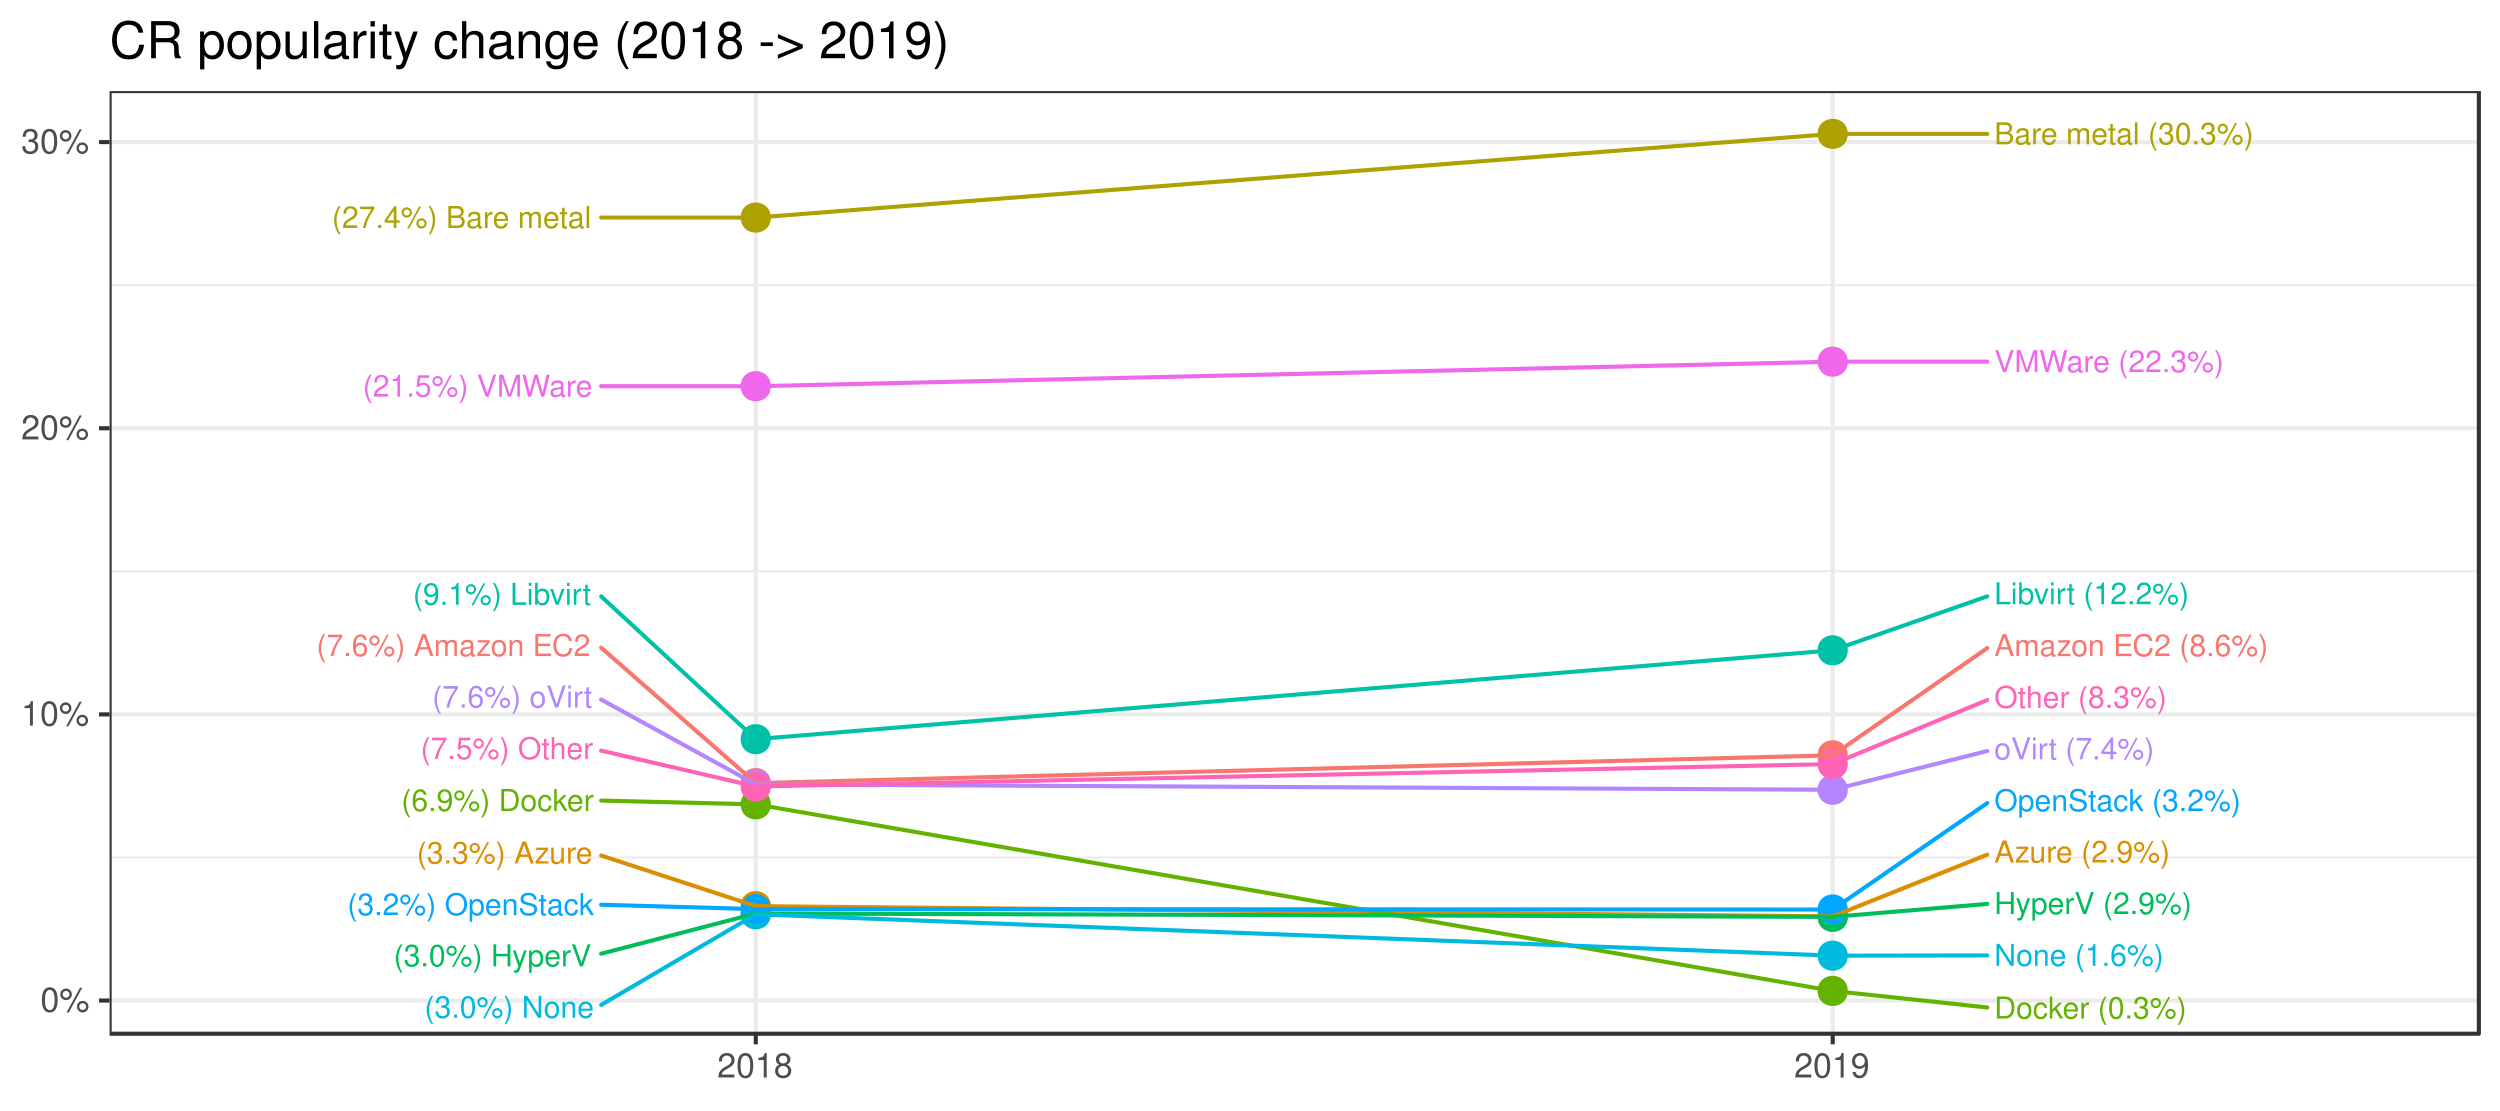 <?xml version="1.0" encoding="UTF-8"?>
<svg xmlns="http://www.w3.org/2000/svg" xmlns:xlink="http://www.w3.org/1999/xlink" width="648pt" height="288pt" viewBox="0 0 648 288" version="1.1">
<defs>
<g>
<symbol overflow="visible" id="glyph0-0">
<path style="stroke:none;" d=""/>
</symbol>
<symbol overflow="visible" id="glyph0-1">
<path style="stroke:none;" d="M 1.844 -5.703 C 1.062 -4.688 0.578 -3.25 0.578 -2.031 C 0.578 -0.797 1.062 0.641 1.844 1.656 L 2.281 1.656 C 1.594 0.547 1.203 -0.781 1.203 -2.031 C 1.203 -3.266 1.594 -4.594 2.281 -5.703 Z M 1.844 -5.703 "/>
</symbol>
<symbol overflow="visible" id="glyph0-2">
<path style="stroke:none;" d="M 4.078 -5.547 L 0.359 -5.547 L 0.359 -4.875 L 3.359 -4.875 C 2.031 -2.984 1.5 -1.828 1.078 0 L 1.812 0 C 2.125 -1.781 2.812 -3.297 4.078 -4.969 Z M 4.078 -5.547 "/>
</symbol>
<symbol overflow="visible" id="glyph0-3">
<path style="stroke:none;" d="M 1.5 -0.812 L 0.688 -0.812 L 0.688 0 L 1.5 0 Z M 1.5 -0.812 "/>
</symbol>
<symbol overflow="visible" id="glyph0-4">
<path style="stroke:none;" d="M 3.906 -4.188 C 3.766 -5.109 3.172 -5.656 2.328 -5.656 C 1.719 -5.656 1.172 -5.359 0.844 -4.859 C 0.484 -4.297 0.344 -3.609 0.344 -2.578 C 0.344 -1.625 0.469 -1.031 0.812 -0.531 C 1.109 -0.062 1.594 0.188 2.203 0.188 C 3.25 0.188 4.016 -0.609 4.016 -1.719 C 4.016 -2.75 3.312 -3.484 2.312 -3.484 C 1.766 -3.484 1.344 -3.281 1.047 -2.875 C 1.047 -4.281 1.484 -5.047 2.281 -5.047 C 2.766 -5.047 3.094 -4.734 3.203 -4.188 Z M 2.234 -2.875 C 2.891 -2.875 3.312 -2.406 3.312 -1.656 C 3.312 -0.953 2.844 -0.438 2.203 -0.438 C 1.562 -0.438 1.078 -0.969 1.078 -1.688 C 1.078 -2.391 1.547 -2.875 2.234 -2.875 Z M 2.234 -2.875 "/>
</symbol>
<symbol overflow="visible" id="glyph0-5">
<path style="stroke:none;" d="M 1.562 -5.359 C 0.828 -5.359 0.234 -4.766 0.234 -4.031 C 0.234 -3.281 0.828 -2.688 1.562 -2.688 C 2.297 -2.688 2.891 -3.281 2.891 -4.016 C 2.891 -4.766 2.312 -5.359 1.562 -5.359 Z M 1.562 -4.812 C 2 -4.812 2.359 -4.469 2.359 -4.016 C 2.359 -3.578 2 -3.234 1.562 -3.234 C 1.125 -3.234 0.766 -3.578 0.766 -4.031 C 0.766 -4.469 1.125 -4.812 1.562 -4.812 Z M 4.766 -5.547 L 1.672 0.156 L 2.188 0.156 L 5.281 -5.547 Z M 5.391 -2.516 C 4.656 -2.516 4.062 -1.922 4.062 -1.188 C 4.062 -0.453 4.656 0.156 5.391 0.156 C 6.125 0.156 6.719 -0.453 6.719 -1.172 C 6.719 -1.922 6.141 -2.516 5.391 -2.516 Z M 5.391 -1.969 C 5.828 -1.969 6.188 -1.625 6.188 -1.172 C 6.188 -0.75 5.828 -0.406 5.391 -0.406 C 4.953 -0.406 4.594 -0.75 4.594 -1.188 C 4.594 -1.625 4.953 -1.969 5.391 -1.969 Z M 5.391 -1.969 "/>
</symbol>
<symbol overflow="visible" id="glyph0-6">
<path style="stroke:none;" d="M 0.734 1.656 C 1.516 0.641 2 -0.797 2 -2.016 C 2 -3.25 1.516 -4.688 0.734 -5.703 L 0.297 -5.703 C 0.984 -4.594 1.375 -3.266 1.375 -2.016 C 1.375 -0.781 0.984 0.547 0.297 1.656 Z M 0.734 1.656 "/>
</symbol>
<symbol overflow="visible" id="glyph0-7">
<path style="stroke:none;" d=""/>
</symbol>
<symbol overflow="visible" id="glyph0-8">
<path style="stroke:none;" d="M 3.703 -1.719 L 4.297 0 L 5.109 0 L 3.109 -5.703 L 2.172 -5.703 L 0.141 0 L 0.906 0 L 1.516 -1.719 Z M 3.5 -2.328 L 1.688 -2.328 L 2.625 -4.922 Z M 3.5 -2.328 "/>
</symbol>
<symbol overflow="visible" id="glyph0-9">
<path style="stroke:none;" d="M 0.547 -4.109 L 0.547 0 L 1.203 0 L 1.203 -2.578 C 1.203 -3.172 1.641 -3.641 2.172 -3.641 C 2.656 -3.641 2.922 -3.344 2.922 -2.828 L 2.922 0 L 3.578 0 L 3.578 -2.578 C 3.578 -3.172 4.016 -3.641 4.547 -3.641 C 5.031 -3.641 5.312 -3.344 5.312 -2.828 L 5.312 0 L 5.969 0 L 5.969 -3.078 C 5.969 -3.812 5.547 -4.219 4.781 -4.219 C 4.234 -4.219 3.906 -4.062 3.516 -3.594 C 3.266 -4.031 2.938 -4.219 2.406 -4.219 C 1.859 -4.219 1.5 -4.016 1.156 -3.516 L 1.156 -4.109 Z M 0.547 -4.109 "/>
</symbol>
<symbol overflow="visible" id="glyph0-10">
<path style="stroke:none;" d="M 4.188 -0.391 C 4.125 -0.375 4.094 -0.375 4.047 -0.375 C 3.812 -0.375 3.688 -0.484 3.688 -0.688 L 3.688 -3.094 C 3.688 -3.828 3.156 -4.219 2.156 -4.219 C 1.547 -4.219 1.078 -4.047 0.797 -3.734 C 0.609 -3.531 0.531 -3.297 0.516 -2.891 L 1.172 -2.891 C 1.219 -3.391 1.516 -3.609 2.125 -3.609 C 2.719 -3.609 3.047 -3.391 3.047 -3 L 3.047 -2.828 C 3.031 -2.547 2.891 -2.453 2.359 -2.375 C 1.438 -2.266 1.297 -2.234 1.047 -2.125 C 0.578 -1.922 0.328 -1.562 0.328 -1.031 C 0.328 -0.297 0.844 0.188 1.672 0.188 C 2.188 0.188 2.609 0 3.062 -0.422 C 3.109 0 3.312 0.188 3.734 0.188 C 3.875 0.188 3.969 0.172 4.188 0.109 Z M 3.047 -1.297 C 3.047 -1.078 2.984 -0.938 2.781 -0.766 C 2.516 -0.516 2.203 -0.391 1.812 -0.391 C 1.312 -0.391 1.016 -0.641 1.016 -1.047 C 1.016 -1.484 1.297 -1.703 2 -1.797 C 2.688 -1.891 2.828 -1.922 3.047 -2.031 Z M 3.047 -1.297 "/>
</symbol>
<symbol overflow="visible" id="glyph0-11">
<path style="stroke:none;" d="M 3.469 -4.109 L 0.406 -4.109 L 0.406 -3.531 L 2.688 -3.531 L 0.25 -0.594 L 0.25 0 L 3.578 0 L 3.578 -0.578 L 1.031 -0.578 L 3.469 -3.516 Z M 3.469 -4.109 "/>
</symbol>
<symbol overflow="visible" id="glyph0-12">
<path style="stroke:none;" d="M 2.125 -4.219 C 0.969 -4.219 0.281 -3.391 0.281 -2.016 C 0.281 -0.641 0.969 0.188 2.141 0.188 C 3.297 0.188 4 -0.641 4 -1.984 C 4 -3.406 3.312 -4.219 2.125 -4.219 Z M 2.141 -3.609 C 2.875 -3.609 3.312 -3.016 3.312 -2 C 3.312 -1.031 2.859 -0.422 2.141 -0.422 C 1.406 -0.422 0.969 -1.031 0.969 -2.016 C 0.969 -3.016 1.406 -3.609 2.141 -3.609 Z M 2.141 -3.609 "/>
</symbol>
<symbol overflow="visible" id="glyph0-13">
<path style="stroke:none;" d="M 0.547 -4.109 L 0.547 0 L 1.203 0 L 1.203 -2.266 C 1.203 -3.094 1.641 -3.641 2.312 -3.641 C 2.828 -3.641 3.156 -3.328 3.156 -2.844 L 3.156 0 L 3.812 0 L 3.812 -3.094 C 3.812 -3.781 3.297 -4.219 2.516 -4.219 C 1.906 -4.219 1.516 -3.984 1.156 -3.406 L 1.156 -4.109 Z M 0.547 -4.109 "/>
</symbol>
<symbol overflow="visible" id="glyph0-14">
<path style="stroke:none;" d="M 1.438 -2.594 L 4.547 -2.594 L 4.547 -3.234 L 1.438 -3.234 L 1.438 -5.062 L 4.656 -5.062 L 4.656 -5.703 L 0.703 -5.703 L 0.703 0 L 4.797 0 L 4.797 -0.641 L 1.438 -0.641 Z M 1.438 -2.594 "/>
</symbol>
<symbol overflow="visible" id="glyph0-15">
<path style="stroke:none;" d="M 5.188 -3.938 C 4.953 -5.188 4.234 -5.797 2.984 -5.797 C 2.219 -5.797 1.594 -5.562 1.172 -5.094 C 0.656 -4.531 0.375 -3.703 0.375 -2.781 C 0.375 -1.844 0.672 -1.047 1.203 -0.484 C 1.641 -0.031 2.203 0.188 2.953 0.188 C 4.344 0.188 5.125 -0.578 5.297 -2.078 L 4.547 -2.078 C 4.484 -1.688 4.406 -1.422 4.297 -1.203 C 4.062 -0.734 3.562 -0.469 2.953 -0.469 C 1.828 -0.469 1.109 -1.375 1.109 -2.797 C 1.109 -4.266 1.781 -5.156 2.891 -5.156 C 3.359 -5.156 3.781 -5.031 4.031 -4.797 C 4.234 -4.609 4.359 -4.375 4.438 -3.938 Z M 5.188 -3.938 "/>
</symbol>
<symbol overflow="visible" id="glyph0-16">
<path style="stroke:none;" d="M 3.969 -0.688 L 1.047 -0.688 C 1.109 -1.156 1.359 -1.453 2.047 -1.859 L 2.828 -2.297 C 3.594 -2.734 4 -3.312 4 -4.016 C 4 -4.484 3.812 -4.922 3.484 -5.219 C 3.156 -5.516 2.75 -5.656 2.219 -5.656 C 1.516 -5.656 1 -5.406 0.688 -4.922 C 0.5 -4.625 0.406 -4.281 0.391 -3.703 L 1.078 -3.703 C 1.109 -4.094 1.156 -4.312 1.25 -4.5 C 1.422 -4.844 1.781 -5.062 2.203 -5.062 C 2.828 -5.062 3.297 -4.609 3.297 -4 C 3.297 -3.531 3.031 -3.141 2.547 -2.859 L 1.828 -2.438 C 0.672 -1.781 0.328 -1.25 0.266 -0.016 L 3.969 -0.016 Z M 3.969 -0.688 "/>
</symbol>
<symbol overflow="visible" id="glyph0-17">
<path style="stroke:none;" d="M 1.734 -2.609 L 2.109 -2.609 C 2.859 -2.609 3.25 -2.25 3.25 -1.578 C 3.25 -0.859 2.828 -0.438 2.109 -0.438 C 1.359 -0.438 0.984 -0.812 0.938 -1.641 L 0.25 -1.641 C 0.281 -1.188 0.359 -0.891 0.5 -0.641 C 0.781 -0.094 1.328 0.188 2.078 0.188 C 3.219 0.188 3.969 -0.516 3.969 -1.578 C 3.969 -2.297 3.688 -2.688 3.016 -2.922 C 3.531 -3.141 3.797 -3.531 3.797 -4.109 C 3.797 -5.078 3.156 -5.656 2.109 -5.656 C 0.984 -5.656 0.391 -5.031 0.375 -3.828 L 1.062 -3.828 C 1.062 -4.188 1.094 -4.375 1.188 -4.547 C 1.344 -4.875 1.688 -5.062 2.109 -5.062 C 2.719 -5.062 3.094 -4.688 3.094 -4.078 C 3.094 -3.672 2.953 -3.438 2.641 -3.297 C 2.453 -3.219 2.203 -3.188 1.734 -3.188 Z M 1.734 -2.609 "/>
</symbol>
<symbol overflow="visible" id="glyph0-18">
<path style="stroke:none;" d="M 3.766 0 L 3.766 -4.109 L 3.125 -4.109 L 3.125 -1.781 C 3.125 -0.938 2.688 -0.391 2 -0.391 C 1.484 -0.391 1.156 -0.703 1.156 -1.203 L 1.156 -4.109 L 0.516 -4.109 L 0.516 -0.938 C 0.516 -0.266 1.016 0.188 1.812 0.188 C 2.422 0.188 2.797 -0.031 3.188 -0.578 L 3.188 0 Z M 3.766 0 "/>
</symbol>
<symbol overflow="visible" id="glyph0-19">
<path style="stroke:none;" d="M 0.547 -4.109 L 0.547 0 L 1.203 0 L 1.203 -2.125 C 1.203 -3.109 1.609 -3.547 2.516 -3.531 L 2.516 -4.203 C 2.406 -4.219 2.344 -4.219 2.266 -4.219 C 1.844 -4.219 1.516 -3.969 1.141 -3.359 L 1.141 -4.109 Z M 0.547 -4.109 "/>
</symbol>
<symbol overflow="visible" id="glyph0-20">
<path style="stroke:none;" d="M 4.016 -1.828 C 4.016 -2.453 3.969 -2.828 3.844 -3.141 C 3.578 -3.812 2.953 -4.219 2.188 -4.219 C 1.047 -4.219 0.312 -3.344 0.312 -2 C 0.312 -0.641 1.016 0.188 2.172 0.188 C 3.109 0.188 3.766 -0.359 3.938 -1.25 L 3.266 -1.25 C 3.094 -0.703 2.719 -0.422 2.203 -0.422 C 1.781 -0.422 1.438 -0.609 1.219 -0.953 C 1.062 -1.188 1 -1.422 1 -1.828 Z M 1.016 -2.359 C 1.062 -3.125 1.531 -3.609 2.188 -3.609 C 2.844 -3.609 3.312 -3.094 3.312 -2.359 Z M 1.016 -2.359 "/>
</symbol>
<symbol overflow="visible" id="glyph0-21">
<path style="stroke:none;" d="M 2.562 -1.375 L 2.562 0 L 3.25 0 L 3.25 -1.375 L 4.078 -1.375 L 4.078 -1.984 L 3.25 -1.984 L 3.25 -5.656 L 2.734 -5.656 L 0.219 -2.094 L 0.219 -1.375 Z M 2.562 -1.984 L 0.828 -1.984 L 2.562 -4.484 Z M 2.562 -1.984 "/>
</symbol>
<symbol overflow="visible" id="glyph0-22">
<path style="stroke:none;" d="M 0.625 0 L 3.188 0 C 3.734 0 4.141 -0.156 4.438 -0.484 C 4.719 -0.781 4.875 -1.188 4.875 -1.625 C 4.875 -2.312 4.562 -2.734 3.828 -3.016 C 4.359 -3.25 4.625 -3.672 4.625 -4.266 C 4.625 -4.688 4.469 -5.047 4.172 -5.312 C 3.859 -5.578 3.484 -5.703 2.938 -5.703 L 0.625 -5.703 Z M 1.344 -3.25 L 1.344 -5.062 L 2.75 -5.062 C 3.156 -5.062 3.391 -5.016 3.578 -4.859 C 3.781 -4.703 3.906 -4.469 3.906 -4.156 C 3.906 -3.844 3.781 -3.609 3.578 -3.453 C 3.391 -3.297 3.156 -3.25 2.75 -3.25 Z M 1.344 -0.641 L 1.344 -2.609 L 3.125 -2.609 C 3.766 -2.609 4.156 -2.234 4.156 -1.625 C 4.156 -1.016 3.766 -0.641 3.125 -0.641 Z M 1.344 -0.641 "/>
</symbol>
<symbol overflow="visible" id="glyph0-23">
<path style="stroke:none;" d="M 1.984 -4.109 L 1.312 -4.109 L 1.312 -5.234 L 0.672 -5.234 L 0.672 -4.109 L 0.109 -4.109 L 0.109 -3.562 L 0.672 -3.562 L 0.672 -0.469 C 0.672 -0.047 0.953 0.188 1.453 0.188 C 1.625 0.188 1.766 0.172 1.984 0.125 L 1.984 -0.422 C 1.891 -0.406 1.812 -0.391 1.672 -0.391 C 1.391 -0.391 1.312 -0.469 1.312 -0.766 L 1.312 -3.562 L 1.984 -3.562 Z M 1.984 -4.109 "/>
</symbol>
<symbol overflow="visible" id="glyph0-24">
<path style="stroke:none;" d="M 1.188 -5.703 L 0.531 -5.703 L 0.531 0 L 1.188 0 Z M 1.188 -5.703 "/>
</symbol>
<symbol overflow="visible" id="glyph0-25">
<path style="stroke:none;" d="M 0.422 -1.297 C 0.547 -0.375 1.141 0.188 1.984 0.188 C 2.609 0.188 3.156 -0.125 3.484 -0.625 C 3.828 -1.188 3.984 -1.875 3.984 -2.891 C 3.984 -3.844 3.844 -4.453 3.516 -4.953 C 3.203 -5.422 2.719 -5.656 2.109 -5.656 C 1.062 -5.656 0.297 -4.875 0.297 -3.766 C 0.297 -2.734 1 -2 2 -2 C 2.531 -2 2.922 -2.188 3.266 -2.609 C 3.266 -1.203 2.828 -0.438 2.031 -0.438 C 1.547 -0.438 1.219 -0.75 1.109 -1.297 Z M 2.109 -5.062 C 2.75 -5.062 3.234 -4.516 3.234 -3.781 C 3.234 -3.094 2.766 -2.609 2.078 -2.609 C 1.422 -2.609 1 -3.078 1 -3.828 C 1 -4.547 1.469 -5.062 2.109 -5.062 Z M 2.109 -5.062 "/>
</symbol>
<symbol overflow="visible" id="glyph0-26">
<path style="stroke:none;" d="M 0.703 0 L 2.891 0 C 4.344 0 5.219 -1.078 5.219 -2.859 C 5.219 -4.625 4.344 -5.703 2.891 -5.703 L 0.703 -5.703 Z M 1.422 -0.641 L 1.422 -5.062 L 2.766 -5.062 C 3.906 -5.062 4.5 -4.312 4.5 -2.844 C 4.5 -1.406 3.906 -0.641 2.766 -0.641 Z M 1.422 -0.641 "/>
</symbol>
<symbol overflow="visible" id="glyph0-27">
<path style="stroke:none;" d="M 3.688 -2.719 C 3.656 -3.125 3.562 -3.375 3.406 -3.609 C 3.125 -4 2.641 -4.219 2.062 -4.219 C 0.953 -4.219 0.25 -3.344 0.25 -1.984 C 0.25 -0.656 0.953 0.188 2.062 0.188 C 3.031 0.188 3.656 -0.406 3.734 -1.406 L 3.078 -1.406 C 2.969 -0.75 2.625 -0.422 2.078 -0.422 C 1.359 -0.422 0.922 -1.016 0.922 -1.984 C 0.922 -3 1.344 -3.609 2.062 -3.609 C 2.609 -3.609 2.953 -3.297 3.031 -2.719 Z M 3.688 -2.719 "/>
</symbol>
<symbol overflow="visible" id="glyph0-28">
<path style="stroke:none;" d="M 1.109 -5.703 L 0.453 -5.703 L 0.453 0 L 1.109 0 L 1.109 -1.594 L 1.734 -2.219 L 3.125 0 L 3.938 0 L 2.25 -2.688 L 3.672 -4.109 L 2.844 -4.109 L 1.109 -2.359 Z M 1.109 -5.703 "/>
</symbol>
<symbol overflow="visible" id="glyph0-29">
<path style="stroke:none;" d="M 2.156 -5.656 C 1.641 -5.656 1.172 -5.422 0.875 -5.047 C 0.516 -4.547 0.344 -3.781 0.344 -2.734 C 0.344 -0.828 0.969 0.188 2.156 0.188 C 3.328 0.188 3.969 -0.828 3.969 -2.688 C 3.969 -3.781 3.797 -4.531 3.422 -5.047 C 3.141 -5.438 2.672 -5.656 2.156 -5.656 Z M 2.156 -5.047 C 2.891 -5.047 3.266 -4.297 3.266 -2.75 C 3.266 -1.141 2.906 -0.391 2.141 -0.391 C 1.406 -0.391 1.047 -1.172 1.047 -2.734 C 1.047 -4.297 1.406 -5.047 2.156 -5.047 Z M 2.156 -5.047 "/>
</symbol>
<symbol overflow="visible" id="glyph0-30">
<path style="stroke:none;" d="M 4.312 -2.594 L 4.312 0 L 5.047 0 L 5.047 -5.703 L 4.312 -5.703 L 4.312 -3.234 L 1.375 -3.234 L 1.375 -5.703 L 0.656 -5.703 L 0.656 0 L 1.375 0 L 1.375 -2.594 Z M 4.312 -2.594 "/>
</symbol>
<symbol overflow="visible" id="glyph0-31">
<path style="stroke:none;" d="M 3.031 -4.109 L 1.906 -0.906 L 0.859 -4.109 L 0.156 -4.109 L 1.547 0.016 L 1.297 0.672 C 1.188 0.953 1.047 1.062 0.766 1.062 C 0.656 1.062 0.562 1.047 0.422 1.016 L 0.422 1.609 C 0.562 1.672 0.688 1.703 0.859 1.703 C 1.078 1.703 1.297 1.641 1.469 1.516 C 1.672 1.359 1.797 1.188 1.922 0.859 L 3.734 -4.109 Z M 3.031 -4.109 "/>
</symbol>
<symbol overflow="visible" id="glyph0-32">
<path style="stroke:none;" d="M 0.422 1.703 L 1.078 1.703 L 1.078 -0.438 C 1.422 -0.016 1.812 0.188 2.344 0.188 C 3.406 0.188 4.094 -0.672 4.094 -1.984 C 4.094 -3.359 3.422 -4.219 2.328 -4.219 C 1.781 -4.219 1.328 -3.969 1.031 -3.484 L 1.031 -4.109 L 0.422 -4.109 Z M 2.219 -3.609 C 2.938 -3.609 3.406 -2.969 3.406 -2 C 3.406 -1.062 2.938 -0.438 2.219 -0.438 C 1.531 -0.438 1.078 -1.062 1.078 -2.016 C 1.078 -2.984 1.531 -3.609 2.219 -3.609 Z M 2.219 -3.609 "/>
</symbol>
<symbol overflow="visible" id="glyph0-33">
<path style="stroke:none;" d="M 3.062 0 L 5.047 -5.703 L 4.281 -5.703 L 2.688 -0.875 L 1.016 -5.703 L 0.234 -5.703 L 2.281 0 Z M 3.062 0 "/>
</symbol>
<symbol overflow="visible" id="glyph0-34">
<path style="stroke:none;" d="M 2.031 -4.031 L 2.031 0 L 2.719 0 L 2.719 -5.656 L 2.266 -5.656 C 2.016 -4.797 1.859 -4.672 0.797 -4.531 L 0.797 -4.031 Z M 2.031 -4.031 "/>
</symbol>
<symbol overflow="visible" id="glyph0-35">
<path style="stroke:none;" d="M 1.359 -5.703 L 0.625 -5.703 L 0.625 0 L 4.172 0 L 4.172 -0.641 L 1.359 -0.641 Z M 1.359 -5.703 "/>
</symbol>
<symbol overflow="visible" id="glyph0-36">
<path style="stroke:none;" d="M 1.172 -4.109 L 0.531 -4.109 L 0.531 0 L 1.172 0 Z M 1.172 -5.703 L 0.516 -5.703 L 0.516 -4.891 L 1.172 -4.891 Z M 1.172 -5.703 "/>
</symbol>
<symbol overflow="visible" id="glyph0-37">
<path style="stroke:none;" d="M 0.422 -5.703 L 0.422 0 L 1.016 0 L 1.016 -0.531 C 1.328 -0.047 1.734 0.188 2.312 0.188 C 3.391 0.188 4.094 -0.703 4.094 -2.062 C 4.094 -3.391 3.422 -4.219 2.344 -4.219 C 1.781 -4.219 1.375 -4.016 1.078 -3.547 L 1.078 -5.703 Z M 2.219 -3.609 C 2.938 -3.609 3.406 -2.969 3.406 -2 C 3.406 -1.062 2.922 -0.438 2.219 -0.438 C 1.516 -0.438 1.078 -1.062 1.078 -2.016 C 1.078 -2.984 1.516 -3.609 2.219 -3.609 Z M 2.219 -3.609 "/>
</symbol>
<symbol overflow="visible" id="glyph0-38">
<path style="stroke:none;" d="M 2.234 0 L 3.797 -4.109 L 3.062 -4.109 L 1.906 -0.781 L 0.812 -4.109 L 0.078 -4.109 L 1.516 0 Z M 2.234 0 "/>
</symbol>
<symbol overflow="visible" id="glyph0-39">
<path style="stroke:none;" d="M 5.062 -5.703 L 4.375 -5.703 L 4.375 -1.047 L 1.391 -5.703 L 0.594 -5.703 L 0.594 0 L 1.281 0 L 1.281 -4.625 L 4.234 0 L 5.062 0 Z M 5.062 -5.703 "/>
</symbol>
<symbol overflow="visible" id="glyph0-40">
<path style="stroke:none;" d="M 3.047 -5.797 C 1.406 -5.797 0.297 -4.594 0.297 -2.812 C 0.297 -1.016 1.406 0.188 3.047 0.188 C 3.75 0.188 4.359 -0.031 4.828 -0.422 C 5.438 -0.953 5.812 -1.828 5.812 -2.766 C 5.812 -4.609 4.719 -5.797 3.047 -5.797 Z M 3.047 -5.156 C 4.281 -5.156 5.078 -4.234 5.078 -2.781 C 5.078 -1.406 4.266 -0.469 3.047 -0.469 C 1.828 -0.469 1.031 -1.406 1.031 -2.812 C 1.031 -4.219 1.828 -5.156 3.047 -5.156 Z M 3.047 -5.156 "/>
</symbol>
<symbol overflow="visible" id="glyph0-41">
<path style="stroke:none;" d="M 4.672 -4.031 C 4.672 -4.422 4.641 -4.531 4.516 -4.797 C 4.203 -5.453 3.531 -5.797 2.578 -5.797 C 1.328 -5.797 0.547 -5.156 0.547 -4.125 C 0.547 -3.422 0.922 -2.984 1.672 -2.797 L 3.078 -2.422 C 3.812 -2.234 4.141 -1.938 4.141 -1.5 C 4.141 -1.188 3.969 -0.875 3.719 -0.703 C 3.5 -0.547 3.141 -0.469 2.672 -0.469 C 2.047 -0.469 1.641 -0.609 1.359 -0.938 C 1.156 -1.188 1.062 -1.469 1.062 -1.812 L 0.375 -1.812 C 0.391 -1.297 0.484 -0.953 0.719 -0.641 C 1.109 -0.094 1.766 0.188 2.625 0.188 C 3.312 0.188 3.859 0.031 4.234 -0.266 C 4.625 -0.562 4.859 -1.078 4.859 -1.562 C 4.859 -2.266 4.422 -2.781 3.641 -3 L 2.219 -3.375 C 1.531 -3.562 1.281 -3.781 1.281 -4.234 C 1.281 -4.812 1.781 -5.188 2.547 -5.188 C 3.453 -5.188 3.969 -4.781 3.984 -4.031 Z M 4.672 -4.031 "/>
</symbol>
<symbol overflow="visible" id="glyph0-42">
<path style="stroke:none;" d="M 3.719 -5.547 L 0.859 -5.547 L 0.453 -2.531 L 1.078 -2.531 C 1.406 -2.906 1.672 -3.047 2.109 -3.047 C 2.844 -3.047 3.312 -2.531 3.312 -1.719 C 3.312 -0.922 2.844 -0.438 2.094 -0.438 C 1.5 -0.438 1.125 -0.734 0.969 -1.359 L 0.281 -1.359 C 0.375 -0.906 0.453 -0.688 0.609 -0.484 C 0.922 -0.062 1.484 0.188 2.109 0.188 C 3.234 0.188 4.016 -0.641 4.016 -1.812 C 4.016 -2.906 3.281 -3.656 2.219 -3.656 C 1.828 -3.656 1.516 -3.547 1.203 -3.312 L 1.422 -4.875 L 3.719 -4.875 Z M 3.719 -5.547 "/>
</symbol>
<symbol overflow="visible" id="glyph0-43">
<path style="stroke:none;" d="M 3.656 0 L 5.266 -4.781 L 5.266 0 L 5.953 0 L 5.953 -5.703 L 4.953 -5.703 L 3.281 -0.734 L 1.594 -5.703 L 0.594 -5.703 L 0.594 0 L 1.281 0 L 1.281 -4.781 L 2.891 0 Z M 3.656 0 "/>
</symbol>
<symbol overflow="visible" id="glyph0-44">
<path style="stroke:none;" d="M 5.828 0 L 7.266 -5.703 L 6.453 -5.703 L 5.406 -1.078 L 4.109 -5.703 L 3.328 -5.703 L 2.062 -1.078 L 0.984 -5.703 L 0.172 -5.703 L 1.641 0 L 2.438 0 L 3.703 -4.688 L 5.031 0 Z M 5.828 0 "/>
</symbol>
<symbol overflow="visible" id="glyph0-45">
<path style="stroke:none;" d="M 0.547 -5.703 L 0.547 0 L 1.203 0 L 1.203 -2.266 C 1.203 -3.094 1.641 -3.641 2.312 -3.641 C 2.531 -3.641 2.734 -3.578 2.891 -3.469 C 3.078 -3.328 3.156 -3.125 3.156 -2.844 L 3.156 0 L 3.797 0 L 3.797 -3.094 C 3.797 -3.781 3.312 -4.219 2.516 -4.219 C 1.938 -4.219 1.578 -4.047 1.203 -3.531 L 1.203 -5.703 Z M 0.547 -5.703 "/>
</symbol>
<symbol overflow="visible" id="glyph0-46">
<path style="stroke:none;" d="M 3.062 -2.984 C 3.641 -3.328 3.812 -3.609 3.812 -4.156 C 3.812 -5.047 3.141 -5.656 2.156 -5.656 C 1.172 -5.656 0.484 -5.047 0.484 -4.156 C 0.484 -3.609 0.672 -3.344 1.234 -2.984 C 0.609 -2.656 0.297 -2.203 0.297 -1.578 C 0.297 -0.547 1.047 0.188 2.156 0.188 C 3.25 0.188 4.016 -0.547 4.016 -1.578 C 4.016 -2.203 3.703 -2.656 3.062 -2.984 Z M 2.156 -5.047 C 2.734 -5.047 3.109 -4.703 3.109 -4.141 C 3.109 -3.594 2.734 -3.25 2.156 -3.25 C 1.562 -3.25 1.188 -3.594 1.188 -4.156 C 1.188 -4.703 1.562 -5.047 2.156 -5.047 Z M 2.156 -2.672 C 2.844 -2.672 3.312 -2.219 3.312 -1.562 C 3.312 -0.875 2.844 -0.438 2.141 -0.438 C 1.469 -0.438 1 -0.891 1 -1.547 C 1 -2.219 1.453 -2.672 2.156 -2.672 Z M 2.156 -2.672 "/>
</symbol>
<symbol overflow="visible" id="glyph1-0">
<path style="stroke:none;" d=""/>
</symbol>
<symbol overflow="visible" id="glyph1-1">
<path style="stroke:none;" d="M 2.422 -6.359 C 1.844 -6.359 1.312 -6.094 0.984 -5.672 C 0.578 -5.109 0.375 -4.25 0.375 -3.078 C 0.375 -0.938 1.078 0.203 2.422 0.203 C 3.734 0.203 4.453 -0.938 4.453 -3.031 C 4.453 -4.25 4.266 -5.078 3.859 -5.672 C 3.531 -6.109 3.016 -6.359 2.422 -6.359 Z M 2.422 -5.672 C 3.25 -5.672 3.672 -4.828 3.672 -3.094 C 3.672 -1.281 3.266 -0.438 2.406 -0.438 C 1.578 -0.438 1.172 -1.312 1.172 -3.062 C 1.172 -4.828 1.578 -5.672 2.422 -5.672 Z M 2.422 -5.672 "/>
</symbol>
<symbol overflow="visible" id="glyph1-2">
<path style="stroke:none;" d="M 1.75 -6.031 C 0.922 -6.031 0.25 -5.344 0.25 -4.516 C 0.25 -3.688 0.922 -3.016 1.766 -3.016 C 2.578 -3.016 3.25 -3.688 3.25 -4.5 C 3.25 -5.359 2.594 -6.031 1.75 -6.031 Z M 1.75 -5.406 C 2.25 -5.406 2.641 -5.016 2.641 -4.516 C 2.641 -4.031 2.25 -3.641 1.766 -3.641 C 1.266 -3.641 0.859 -4.031 0.859 -4.516 C 0.859 -5.016 1.266 -5.406 1.75 -5.406 Z M 5.359 -6.234 L 1.875 0.172 L 2.469 0.172 L 5.938 -6.234 Z M 6.047 -2.828 C 5.219 -2.828 4.562 -2.156 4.562 -1.344 C 4.562 -0.5 5.219 0.172 6.062 0.172 C 6.875 0.172 7.562 -0.5 7.562 -1.312 C 7.562 -2.156 6.891 -2.828 6.047 -2.828 Z M 6.047 -2.219 C 6.547 -2.219 6.953 -1.828 6.953 -1.312 C 6.953 -0.844 6.547 -0.453 6.062 -0.453 C 5.562 -0.453 5.156 -0.844 5.156 -1.344 C 5.156 -1.828 5.562 -2.219 6.047 -2.219 Z M 6.047 -2.219 "/>
</symbol>
<symbol overflow="visible" id="glyph1-3">
<path style="stroke:none;" d="M 2.281 -4.531 L 2.281 0 L 3.047 0 L 3.047 -6.359 L 2.547 -6.359 C 2.266 -5.391 2.094 -5.25 0.891 -5.094 L 0.891 -4.531 Z M 2.281 -4.531 "/>
</symbol>
<symbol overflow="visible" id="glyph1-4">
<path style="stroke:none;" d="M 4.453 -0.766 L 1.172 -0.766 C 1.25 -1.297 1.531 -1.625 2.297 -2.094 L 3.172 -2.594 C 4.047 -3.062 4.5 -3.719 4.5 -4.5 C 4.5 -5.031 4.281 -5.531 3.922 -5.875 C 3.547 -6.203 3.094 -6.359 2.5 -6.359 C 1.703 -6.359 1.125 -6.078 0.781 -5.531 C 0.547 -5.203 0.453 -4.797 0.438 -4.156 L 1.219 -4.156 C 1.234 -4.594 1.297 -4.844 1.406 -5.062 C 1.594 -5.438 2 -5.688 2.469 -5.688 C 3.172 -5.688 3.703 -5.172 3.703 -4.484 C 3.703 -3.969 3.406 -3.531 2.859 -3.219 L 2.047 -2.75 C 0.75 -2 0.375 -1.406 0.297 -0.016 L 4.453 -0.016 Z M 4.453 -0.766 "/>
</symbol>
<symbol overflow="visible" id="glyph1-5">
<path style="stroke:none;" d="M 1.938 -2.922 L 2.359 -2.922 C 3.203 -2.922 3.656 -2.531 3.656 -1.766 C 3.656 -0.969 3.172 -0.484 2.375 -0.484 C 1.516 -0.484 1.109 -0.922 1.062 -1.844 L 0.281 -1.844 C 0.312 -1.344 0.406 -1 0.547 -0.719 C 0.875 -0.109 1.484 0.203 2.344 0.203 C 3.625 0.203 4.453 -0.578 4.453 -1.781 C 4.453 -2.594 4.141 -3.031 3.391 -3.297 C 3.969 -3.531 4.266 -3.969 4.266 -4.609 C 4.266 -5.703 3.547 -6.359 2.359 -6.359 C 1.109 -6.359 0.438 -5.656 0.406 -4.312 L 1.188 -4.312 C 1.203 -4.703 1.234 -4.922 1.328 -5.109 C 1.5 -5.469 1.891 -5.688 2.375 -5.688 C 3.062 -5.688 3.469 -5.266 3.469 -4.578 C 3.469 -4.141 3.312 -3.859 2.969 -3.719 C 2.766 -3.625 2.484 -3.594 1.938 -3.578 Z M 1.938 -2.922 "/>
</symbol>
<symbol overflow="visible" id="glyph1-6">
<path style="stroke:none;" d="M 3.438 -3.359 C 4.094 -3.75 4.297 -4.062 4.297 -4.656 C 4.297 -5.672 3.531 -6.359 2.422 -6.359 C 1.312 -6.359 0.547 -5.672 0.547 -4.672 C 0.547 -4.062 0.75 -3.75 1.391 -3.359 C 0.672 -2.984 0.328 -2.469 0.328 -1.766 C 0.328 -0.609 1.172 0.203 2.422 0.203 C 3.656 0.203 4.516 -0.609 4.516 -1.766 C 4.516 -2.469 4.156 -2.984 3.438 -3.359 Z M 2.422 -5.672 C 3.078 -5.672 3.5 -5.281 3.5 -4.641 C 3.5 -4.047 3.062 -3.656 2.422 -3.656 C 1.766 -3.656 1.344 -4.047 1.344 -4.656 C 1.344 -5.281 1.766 -5.672 2.422 -5.672 Z M 2.422 -3 C 3.188 -3 3.719 -2.484 3.719 -1.75 C 3.719 -0.984 3.203 -0.484 2.406 -0.484 C 1.641 -0.484 1.125 -1 1.125 -1.734 C 1.125 -2.5 1.641 -3 2.422 -3 Z M 2.422 -3 "/>
</symbol>
<symbol overflow="visible" id="glyph1-7">
<path style="stroke:none;" d="M 0.469 -1.453 C 0.609 -0.406 1.281 0.203 2.234 0.203 C 2.922 0.203 3.547 -0.125 3.922 -0.703 C 4.297 -1.328 4.484 -2.109 4.484 -3.25 C 4.484 -4.328 4.312 -5 3.953 -5.562 C 3.609 -6.094 3.062 -6.359 2.375 -6.359 C 1.188 -6.359 0.328 -5.469 0.328 -4.234 C 0.328 -3.062 1.125 -2.25 2.25 -2.25 C 2.844 -2.25 3.281 -2.453 3.672 -2.938 C 3.672 -1.359 3.172 -0.484 2.281 -0.484 C 1.734 -0.484 1.359 -0.828 1.234 -1.453 Z M 2.359 -5.688 C 3.094 -5.688 3.641 -5.078 3.641 -4.25 C 3.641 -3.469 3.109 -2.922 2.344 -2.922 C 1.594 -2.922 1.125 -3.453 1.125 -4.297 C 1.125 -5.109 1.641 -5.688 2.359 -5.688 Z M 2.359 -5.688 "/>
</symbol>
<symbol overflow="visible" id="glyph2-0">
<path style="stroke:none;" d=""/>
</symbol>
<symbol overflow="visible" id="glyph2-1">
<path style="stroke:none;" d="M 8.734 -6.641 C 8.359 -8.75 7.141 -9.781 5.031 -9.781 C 3.734 -9.781 2.688 -9.375 1.984 -8.578 C 1.109 -7.625 0.641 -6.266 0.641 -4.703 C 0.641 -3.109 1.125 -1.75 2.016 -0.812 C 2.766 -0.047 3.719 0.297 4.984 0.297 C 7.328 0.297 8.641 -0.969 8.938 -3.516 L 7.672 -3.516 C 7.562 -2.859 7.438 -2.406 7.234 -2.016 C 6.844 -1.234 6.016 -0.781 4.984 -0.781 C 3.078 -0.781 1.859 -2.312 1.859 -4.719 C 1.859 -7.188 3.016 -8.703 4.891 -8.703 C 5.672 -8.703 6.391 -8.469 6.781 -8.094 C 7.141 -7.766 7.344 -7.375 7.484 -6.641 Z M 8.734 -6.641 "/>
</symbol>
<symbol overflow="visible" id="glyph2-2">
<path style="stroke:none;" d="M 2.453 -4.141 L 5.625 -4.141 C 6.719 -4.141 7.203 -3.625 7.203 -2.422 L 7.203 -1.578 C 7.203 -0.984 7.297 -0.391 7.469 0 L 8.969 0 L 8.969 -0.297 C 8.5 -0.625 8.406 -0.969 8.391 -2.25 C 8.375 -3.828 8.125 -4.297 7.078 -4.75 C 8.156 -5.297 8.594 -5.938 8.594 -7.047 C 8.594 -8.719 7.562 -9.625 5.672 -9.625 L 1.234 -9.625 L 1.234 0 L 2.453 0 Z M 2.453 -5.234 L 2.453 -8.547 L 5.422 -8.547 C 6.109 -8.547 6.516 -8.438 6.812 -8.172 C 7.141 -7.891 7.312 -7.453 7.312 -6.891 C 7.312 -5.75 6.734 -5.234 5.422 -5.234 Z M 2.453 -5.234 "/>
</symbol>
<symbol overflow="visible" id="glyph2-3">
<path style="stroke:none;" d=""/>
</symbol>
<symbol overflow="visible" id="glyph2-4">
<path style="stroke:none;" d="M 0.719 2.875 L 1.828 2.875 L 1.828 -0.719 C 2.406 -0.016 3.047 0.297 3.953 0.297 C 5.75 0.297 6.906 -1.141 6.906 -3.344 C 6.906 -5.672 5.766 -7.109 3.938 -7.109 C 3 -7.109 2.25 -6.688 1.734 -5.875 L 1.734 -6.922 L 0.719 -6.922 Z M 3.75 -6.094 C 4.969 -6.094 5.75 -5.016 5.75 -3.359 C 5.75 -1.797 4.953 -0.719 3.75 -0.719 C 2.578 -0.719 1.828 -1.781 1.828 -3.406 C 1.828 -5.031 2.578 -6.094 3.75 -6.094 Z M 3.75 -6.094 "/>
</symbol>
<symbol overflow="visible" id="glyph2-5">
<path style="stroke:none;" d="M 3.594 -7.109 C 1.641 -7.109 0.469 -5.734 0.469 -3.406 C 0.469 -1.062 1.641 0.297 3.609 0.297 C 5.562 0.297 6.734 -1.078 6.734 -3.359 C 6.734 -5.75 5.594 -7.109 3.594 -7.109 Z M 3.609 -6.094 C 4.844 -6.094 5.578 -5.078 5.578 -3.359 C 5.578 -1.734 4.812 -0.719 3.609 -0.719 C 2.375 -0.719 1.625 -1.734 1.625 -3.406 C 1.625 -5.078 2.375 -6.094 3.609 -6.094 Z M 3.609 -6.094 "/>
</symbol>
<symbol overflow="visible" id="glyph2-6">
<path style="stroke:none;" d="M 6.359 0 L 6.359 -6.922 L 5.266 -6.922 L 5.266 -3 C 5.266 -1.578 4.531 -0.656 3.375 -0.656 C 2.516 -0.656 1.953 -1.188 1.953 -2.016 L 1.953 -6.922 L 0.859 -6.922 L 0.859 -1.578 C 0.859 -0.438 1.719 0.297 3.062 0.297 C 4.078 0.297 4.734 -0.047 5.375 -0.969 L 5.375 0 Z M 6.359 0 "/>
</symbol>
<symbol overflow="visible" id="glyph2-7">
<path style="stroke:none;" d="M 2 -9.625 L 0.891 -9.625 L 0.891 0 L 2 0 Z M 2 -9.625 "/>
</symbol>
<symbol overflow="visible" id="glyph2-8">
<path style="stroke:none;" d="M 7.062 -0.641 C 6.938 -0.625 6.891 -0.625 6.828 -0.625 C 6.438 -0.625 6.234 -0.812 6.234 -1.156 L 6.234 -5.234 C 6.234 -6.453 5.328 -7.109 3.625 -7.109 C 2.609 -7.109 1.812 -6.828 1.328 -6.312 C 1.016 -5.953 0.891 -5.562 0.859 -4.875 L 1.969 -4.875 C 2.062 -5.719 2.562 -6.094 3.594 -6.094 C 4.594 -6.094 5.141 -5.734 5.141 -5.062 L 5.141 -4.781 C 5.125 -4.297 4.891 -4.125 3.984 -4.016 C 2.422 -3.812 2.188 -3.766 1.766 -3.594 C 0.969 -3.25 0.547 -2.641 0.547 -1.75 C 0.547 -0.484 1.422 0.297 2.828 0.297 C 3.703 0.297 4.391 0 5.172 -0.719 C 5.25 0 5.594 0.297 6.312 0.297 C 6.547 0.297 6.688 0.281 7.062 0.188 Z M 5.141 -2.172 C 5.141 -1.812 5.031 -1.578 4.703 -1.281 C 4.25 -0.875 3.703 -0.656 3.062 -0.656 C 2.203 -0.656 1.703 -1.062 1.703 -1.766 C 1.703 -2.5 2.172 -2.859 3.359 -3.031 C 4.547 -3.188 4.766 -3.25 5.141 -3.422 Z M 5.141 -2.172 "/>
</symbol>
<symbol overflow="visible" id="glyph2-9">
<path style="stroke:none;" d="M 0.906 -6.922 L 0.906 0 L 2.016 0 L 2.016 -3.594 C 2.031 -5.25 2.719 -6 4.234 -5.953 L 4.234 -7.078 C 4.047 -7.109 3.953 -7.109 3.812 -7.109 C 3.109 -7.109 2.562 -6.688 1.922 -5.672 L 1.922 -6.922 Z M 0.906 -6.922 "/>
</symbol>
<symbol overflow="visible" id="glyph2-10">
<path style="stroke:none;" d="M 1.984 -6.922 L 0.891 -6.922 L 0.891 0 L 1.984 0 Z M 1.984 -9.625 L 0.875 -9.625 L 0.875 -8.234 L 1.984 -8.234 Z M 1.984 -9.625 "/>
</symbol>
<symbol overflow="visible" id="glyph2-11">
<path style="stroke:none;" d="M 3.359 -6.922 L 2.219 -6.922 L 2.219 -8.812 L 1.125 -8.812 L 1.125 -6.922 L 0.188 -6.922 L 0.188 -6.016 L 1.125 -6.016 L 1.125 -0.797 C 1.125 -0.078 1.594 0.297 2.453 0.297 C 2.75 0.297 2.984 0.281 3.359 0.219 L 3.359 -0.719 C 3.188 -0.672 3.047 -0.656 2.828 -0.656 C 2.344 -0.656 2.219 -0.797 2.219 -1.281 L 2.219 -6.016 L 3.359 -6.016 Z M 3.359 -6.922 "/>
</symbol>
<symbol overflow="visible" id="glyph2-12">
<path style="stroke:none;" d="M 5.125 -6.922 L 3.203 -1.531 L 1.438 -6.922 L 0.266 -6.922 L 2.594 0.031 L 2.172 1.125 C 2 1.609 1.75 1.797 1.297 1.797 C 1.109 1.797 0.953 1.766 0.719 1.719 L 0.719 2.703 C 0.938 2.828 1.156 2.875 1.453 2.875 C 1.812 2.875 2.188 2.766 2.484 2.547 C 2.828 2.297 3.031 2 3.234 1.453 L 6.312 -6.922 Z M 5.125 -6.922 "/>
</symbol>
<symbol overflow="visible" id="glyph2-13">
<path style="stroke:none;" d="M 6.219 -4.594 C 6.172 -5.266 6.016 -5.703 5.75 -6.094 C 5.281 -6.734 4.453 -7.109 3.484 -7.109 C 1.609 -7.109 0.406 -5.641 0.406 -3.344 C 0.406 -1.109 1.594 0.297 3.469 0.297 C 5.125 0.297 6.172 -0.688 6.297 -2.375 L 5.188 -2.375 C 5 -1.266 4.438 -0.719 3.5 -0.719 C 2.281 -0.719 1.562 -1.703 1.562 -3.344 C 1.562 -5.062 2.266 -6.094 3.469 -6.094 C 4.391 -6.094 4.984 -5.562 5.109 -4.594 Z M 6.219 -4.594 "/>
</symbol>
<symbol overflow="visible" id="glyph2-14">
<path style="stroke:none;" d="M 0.922 -9.625 L 0.922 0 L 2.016 0 L 2.016 -3.812 C 2.016 -5.234 2.766 -6.156 3.891 -6.156 C 4.266 -6.156 4.609 -6.047 4.875 -5.844 C 5.188 -5.609 5.328 -5.281 5.328 -4.797 L 5.328 0 L 6.422 0 L 6.422 -5.234 C 6.422 -6.391 5.578 -7.109 4.234 -7.109 C 3.266 -7.109 2.672 -6.812 2.016 -5.969 L 2.016 -9.625 Z M 0.922 -9.625 "/>
</symbol>
<symbol overflow="visible" id="glyph2-15">
<path style="stroke:none;" d="M 0.922 -6.922 L 0.922 0 L 2.031 0 L 2.031 -3.812 C 2.031 -5.234 2.766 -6.156 3.906 -6.156 C 4.781 -6.156 5.328 -5.625 5.328 -4.797 L 5.328 0 L 6.438 0 L 6.438 -5.234 C 6.438 -6.375 5.578 -7.109 4.234 -7.109 C 3.203 -7.109 2.547 -6.719 1.938 -5.75 L 1.938 -6.922 Z M 0.922 -6.922 "/>
</symbol>
<symbol overflow="visible" id="glyph2-16">
<path style="stroke:none;" d="M 5.328 -6.922 L 5.328 -5.922 C 4.781 -6.75 4.172 -7.109 3.297 -7.109 C 1.625 -7.109 0.469 -5.562 0.469 -3.344 C 0.469 -2.172 0.734 -1.328 1.328 -0.641 C 1.844 -0.031 2.516 0.297 3.219 0.297 C 4.047 0.297 4.641 -0.062 5.234 -0.938 L 5.234 -0.578 C 5.234 1.266 4.719 1.953 3.344 1.953 C 2.406 1.953 1.922 1.578 1.812 0.797 L 0.688 0.797 C 0.797 2.078 1.812 2.875 3.312 2.875 C 4.328 2.875 5.172 2.547 5.625 2 C 6.156 1.344 6.344 0.484 6.344 -1.141 L 6.344 -6.922 Z M 3.406 -6.094 C 4.562 -6.094 5.234 -5.125 5.234 -3.359 C 5.234 -1.688 4.562 -0.719 3.406 -0.719 C 2.266 -0.719 1.609 -1.703 1.609 -3.406 C 1.609 -5.094 2.266 -6.094 3.406 -6.094 Z M 3.406 -6.094 "/>
</symbol>
<symbol overflow="visible" id="glyph2-17">
<path style="stroke:none;" d="M 6.766 -3.094 C 6.766 -4.141 6.688 -4.781 6.5 -5.297 C 6.047 -6.438 4.984 -7.109 3.703 -7.109 C 1.766 -7.109 0.531 -5.656 0.531 -3.359 C 0.531 -1.078 1.719 0.297 3.672 0.297 C 5.25 0.297 6.344 -0.594 6.625 -2.094 L 5.516 -2.094 C 5.219 -1.188 4.594 -0.719 3.703 -0.719 C 3.016 -0.719 2.422 -1.031 2.047 -1.609 C 1.781 -2 1.688 -2.406 1.672 -3.094 Z M 1.703 -3.984 C 1.797 -5.266 2.578 -6.094 3.688 -6.094 C 4.812 -6.094 5.578 -5.234 5.578 -3.984 Z M 1.703 -3.984 "/>
</symbol>
<symbol overflow="visible" id="glyph2-18">
<path style="stroke:none;" d="M 3.109 -9.625 C 1.797 -7.891 0.969 -5.5 0.969 -3.422 C 0.969 -1.328 1.797 1.062 3.109 2.797 L 3.844 2.797 C 2.688 0.906 2.031 -1.312 2.031 -3.422 C 2.031 -5.516 2.688 -7.75 3.844 -9.625 Z M 3.109 -9.625 "/>
</symbol>
<symbol overflow="visible" id="glyph2-19">
<path style="stroke:none;" d="M 6.688 -1.156 L 1.75 -1.156 C 1.875 -1.938 2.297 -2.438 3.453 -3.141 L 4.766 -3.875 C 6.078 -4.609 6.75 -5.578 6.75 -6.766 C 6.75 -7.547 6.438 -8.297 5.875 -8.812 C 5.328 -9.312 4.641 -9.547 3.75 -9.547 C 2.562 -9.547 1.672 -9.125 1.156 -8.312 C 0.828 -7.797 0.688 -7.203 0.656 -6.25 L 1.828 -6.25 C 1.859 -6.891 1.938 -7.281 2.094 -7.594 C 2.406 -8.172 3.016 -8.531 3.703 -8.531 C 4.766 -8.531 5.562 -7.766 5.562 -6.734 C 5.562 -5.969 5.125 -5.312 4.297 -4.828 L 3.078 -4.125 C 1.125 -3 0.547 -2.094 0.453 -0.016 L 6.688 -0.016 Z M 6.688 -1.156 "/>
</symbol>
<symbol overflow="visible" id="glyph2-20">
<path style="stroke:none;" d="M 3.625 -9.547 C 2.766 -9.547 1.969 -9.156 1.484 -8.5 C 0.875 -7.656 0.562 -6.391 0.562 -4.625 C 0.562 -1.406 1.625 0.297 3.625 0.297 C 5.609 0.297 6.688 -1.406 6.688 -4.547 C 6.688 -6.391 6.406 -7.625 5.781 -8.5 C 5.297 -9.156 4.516 -9.547 3.625 -9.547 Z M 3.625 -8.516 C 4.891 -8.516 5.5 -7.234 5.5 -4.641 C 5.5 -1.922 4.891 -0.656 3.609 -0.656 C 2.375 -0.656 1.75 -1.984 1.75 -4.609 C 1.75 -7.234 2.375 -8.516 3.625 -8.516 Z M 3.625 -8.516 "/>
</symbol>
<symbol overflow="visible" id="glyph2-21">
<path style="stroke:none;" d="M 3.422 -6.797 L 3.422 0 L 4.578 0 L 4.578 -9.547 L 3.812 -9.547 C 3.406 -8.078 3.141 -7.875 1.344 -7.641 L 1.344 -6.797 Z M 3.422 -6.797 "/>
</symbol>
<symbol overflow="visible" id="glyph2-22">
<path style="stroke:none;" d="M 5.156 -5.031 C 6.141 -5.625 6.438 -6.094 6.438 -7 C 6.438 -8.5 5.297 -9.547 3.625 -9.547 C 1.984 -9.547 0.812 -8.5 0.812 -7.016 C 0.812 -6.094 1.125 -5.641 2.094 -5.031 C 1.016 -4.484 0.484 -3.703 0.484 -2.656 C 0.484 -0.906 1.766 0.297 3.625 0.297 C 5.484 0.297 6.766 -0.906 6.766 -2.656 C 6.766 -3.703 6.25 -4.484 5.156 -5.031 Z M 3.625 -8.516 C 4.625 -8.516 5.25 -7.922 5.25 -6.969 C 5.25 -6.078 4.609 -5.484 3.625 -5.484 C 2.641 -5.484 2 -6.078 2 -7 C 2 -7.922 2.641 -8.516 3.625 -8.516 Z M 3.625 -4.5 C 4.797 -4.5 5.578 -3.734 5.578 -2.625 C 5.578 -1.484 4.812 -0.719 3.609 -0.719 C 2.469 -0.719 1.672 -1.5 1.672 -2.609 C 1.672 -3.75 2.453 -4.5 3.625 -4.5 Z M 3.625 -4.5 "/>
</symbol>
<symbol overflow="visible" id="glyph2-23">
<path style="stroke:none;" d="M 3.75 -4.125 L 0.609 -4.125 L 0.609 -3.172 L 3.75 -3.172 Z M 3.75 -4.125 "/>
</symbol>
<symbol overflow="visible" id="glyph2-24">
<path style="stroke:none;" d="M 7.109 -3.531 L 0.656 -6.266 L 0.656 -5.219 L 5.859 -3.047 L 0.656 -0.922 L 0.656 0.125 L 7.109 -2.609 Z M 7.109 -3.531 "/>
</symbol>
<symbol overflow="visible" id="glyph2-25">
<path style="stroke:none;" d="M 0.703 -2.172 C 0.922 -0.625 1.922 0.297 3.359 0.297 C 4.391 0.297 5.328 -0.203 5.875 -1.062 C 6.453 -2 6.719 -3.156 6.719 -4.891 C 6.719 -6.5 6.484 -7.516 5.922 -8.359 C 5.406 -9.141 4.594 -9.547 3.562 -9.547 C 1.781 -9.547 0.5 -8.219 0.5 -6.359 C 0.5 -4.609 1.688 -3.359 3.375 -3.359 C 4.266 -3.359 4.922 -3.688 5.516 -4.406 C 5.5 -2.031 4.766 -0.719 3.438 -0.719 C 2.609 -0.719 2.047 -1.25 1.859 -2.172 Z M 3.547 -8.531 C 4.641 -8.531 5.453 -7.625 5.453 -6.391 C 5.453 -5.219 4.656 -4.391 3.516 -4.391 C 2.391 -4.391 1.688 -5.188 1.688 -6.453 C 1.688 -7.656 2.469 -8.531 3.547 -8.531 Z M 3.547 -8.531 "/>
</symbol>
<symbol overflow="visible" id="glyph2-26">
<path style="stroke:none;" d="M 1.234 2.797 C 2.547 1.062 3.375 -1.328 3.375 -3.406 C 3.375 -5.5 2.547 -7.891 1.234 -9.625 L 0.5 -9.625 C 1.656 -7.734 2.312 -5.516 2.312 -3.406 C 2.312 -1.312 1.656 0.922 0.5 2.797 Z M 1.234 2.797 "/>
</symbol>
</g>
<clipPath id="clip1">
  <path d="M 28.41 23.598 L 643 23.598 L 643 268 L 28.41 268 Z M 28.41 23.598 "/>
</clipPath>
<clipPath id="clip2">
  <path d="M 28.41 221 L 643 221 L 643 223 L 28.41 223 Z M 28.41 221 "/>
</clipPath>
<clipPath id="clip3">
  <path d="M 28.41 147 L 643 147 L 643 149 L 28.41 149 Z M 28.41 147 "/>
</clipPath>
<clipPath id="clip4">
  <path d="M 28.41 73 L 643 73 L 643 75 L 28.41 75 Z M 28.41 73 "/>
</clipPath>
<clipPath id="clip5">
  <path d="M 28.41 258 L 643.52 258 L 643.52 260 L 28.41 260 Z M 28.41 258 "/>
</clipPath>
<clipPath id="clip6">
  <path d="M 28.41 184 L 643.52 184 L 643.52 186 L 28.41 186 Z M 28.41 184 "/>
</clipPath>
<clipPath id="clip7">
  <path d="M 28.41 110 L 643.52 110 L 643.52 112 L 28.41 112 Z M 28.41 110 "/>
</clipPath>
<clipPath id="clip8">
  <path d="M 28.41 36 L 643.52 36 L 643.52 38 L 28.41 38 Z M 28.41 36 "/>
</clipPath>
<clipPath id="clip9">
  <path d="M 195 23.598 L 197 23.598 L 197 268.949 L 195 268.949 Z M 195 23.598 "/>
</clipPath>
<clipPath id="clip10">
  <path d="M 474 23.598 L 476 23.598 L 476 268.949 L 474 268.949 Z M 474 23.598 "/>
</clipPath>
<clipPath id="clip11">
  <path d="M 28.41 23.598 L 643.52 23.598 L 643.52 268.949 L 28.41 268.949 Z M 28.41 23.598 "/>
</clipPath>
</defs>
<g id="surface43">
<rect x="0" y="0" width="648" height="288" style="fill:rgb(100%,100%,100%);fill-opacity:1;stroke:none;"/>
<rect x="0" y="0" width="648" height="288" style="fill:rgb(100%,100%,100%);fill-opacity:1;stroke:none;"/>
<path style="fill:none;stroke-width:1.067;stroke-linecap:round;stroke-linejoin:round;stroke:rgb(100%,100%,100%);stroke-opacity:1;stroke-miterlimit:10;" d="M 0 288 L 648 288 L 648 0 L 0 0 Z M 0 288 "/>
<g clip-path="url(#clip1)" clip-rule="nonzero">
<path style=" stroke:none;fill-rule:nonzero;fill:rgb(100%,100%,100%);fill-opacity:1;" d="M 28.41 267.949 L 642.52 267.949 L 642.52 23.598 L 28.41 23.598 Z M 28.41 267.949 "/>
</g>
<g clip-path="url(#clip2)" clip-rule="nonzero">
<path style="fill:none;stroke-width:0.533;stroke-linecap:butt;stroke-linejoin:round;stroke:rgb(92.157%,92.157%,92.157%);stroke-opacity:1;stroke-miterlimit:10;" d="M 28.41 222.254 L 642.52 222.254 "/>
</g>
<g clip-path="url(#clip3)" clip-rule="nonzero">
<path style="fill:none;stroke-width:0.533;stroke-linecap:butt;stroke-linejoin:round;stroke:rgb(92.157%,92.157%,92.157%);stroke-opacity:1;stroke-miterlimit:10;" d="M 28.41 148.082 L 642.52 148.082 "/>
</g>
<g clip-path="url(#clip4)" clip-rule="nonzero">
<path style="fill:none;stroke-width:0.533;stroke-linecap:butt;stroke-linejoin:round;stroke:rgb(92.157%,92.157%,92.157%);stroke-opacity:1;stroke-miterlimit:10;" d="M 28.41 73.914 L 642.52 73.914 "/>
</g>
<g clip-path="url(#clip5)" clip-rule="nonzero">
<path style="fill:none;stroke-width:1.067;stroke-linecap:butt;stroke-linejoin:round;stroke:rgb(92.157%,92.157%,92.157%);stroke-opacity:1;stroke-miterlimit:10;" d="M 28.41 259.336 L 642.52 259.336 "/>
</g>
<g clip-path="url(#clip6)" clip-rule="nonzero">
<path style="fill:none;stroke-width:1.067;stroke-linecap:butt;stroke-linejoin:round;stroke:rgb(92.157%,92.157%,92.157%);stroke-opacity:1;stroke-miterlimit:10;" d="M 28.41 185.168 L 642.52 185.168 "/>
</g>
<g clip-path="url(#clip7)" clip-rule="nonzero">
<path style="fill:none;stroke-width:1.067;stroke-linecap:butt;stroke-linejoin:round;stroke:rgb(92.157%,92.157%,92.157%);stroke-opacity:1;stroke-miterlimit:10;" d="M 28.41 111 L 642.52 111 "/>
</g>
<g clip-path="url(#clip8)" clip-rule="nonzero">
<path style="fill:none;stroke-width:1.067;stroke-linecap:butt;stroke-linejoin:round;stroke:rgb(92.157%,92.157%,92.157%);stroke-opacity:1;stroke-miterlimit:10;" d="M 28.41 36.832 L 642.52 36.832 "/>
</g>
<g clip-path="url(#clip9)" clip-rule="nonzero">
<path style="fill:none;stroke-width:1.067;stroke-linecap:butt;stroke-linejoin:round;stroke:rgb(92.157%,92.157%,92.157%);stroke-opacity:1;stroke-miterlimit:10;" d="M 195.895 267.949 L 195.895 23.598 "/>
</g>
<g clip-path="url(#clip10)" clip-rule="nonzero">
<path style="fill:none;stroke-width:1.067;stroke-linecap:butt;stroke-linejoin:round;stroke:rgb(92.157%,92.157%,92.157%);stroke-opacity:1;stroke-miterlimit:10;" d="M 475.035 267.949 L 475.035 23.598 "/>
</g>
<path style="fill-rule:nonzero;fill:rgb(97.255%,46.275%,42.745%);fill-opacity:1;stroke-width:0.709;stroke-linecap:round;stroke-linejoin:round;stroke:rgb(97.255%,46.275%,42.745%);stroke-opacity:1;stroke-miterlimit:10;" d="M 199.449 202.98 C 199.449 207.723 192.34 207.723 192.34 202.98 C 192.34 198.242 199.449 198.242 199.449 202.98 "/>
<path style="fill-rule:nonzero;fill:rgb(85.882%,55.686%,0%);fill-opacity:1;stroke-width:0.709;stroke-linecap:round;stroke-linejoin:round;stroke:rgb(85.882%,55.686%,0%);stroke-opacity:1;stroke-miterlimit:10;" d="M 199.449 234.871 C 199.449 239.613 192.34 239.613 192.34 234.871 C 192.34 230.133 199.449 230.133 199.449 234.871 "/>
<path style="fill-rule:nonzero;fill:rgb(68.235%,63.529%,0%);fill-opacity:1;stroke-width:0.709;stroke-linecap:round;stroke-linejoin:round;stroke:rgb(68.235%,63.529%,0%);stroke-opacity:1;stroke-miterlimit:10;" d="M 199.449 56.395 C 199.449 61.137 192.34 61.137 192.34 56.395 C 192.34 51.656 199.449 51.656 199.449 56.395 "/>
<path style="fill-rule:nonzero;fill:rgb(39.216%,69.804%,0%);fill-opacity:1;stroke-width:0.709;stroke-linecap:round;stroke-linejoin:round;stroke:rgb(39.216%,69.804%,0%);stroke-opacity:1;stroke-miterlimit:10;" d="M 199.449 208.488 C 199.449 213.227 192.34 213.227 192.34 208.488 C 192.34 203.746 199.449 203.746 199.449 208.488 "/>
<path style="fill-rule:nonzero;fill:rgb(0%,74.118%,36.078%);fill-opacity:1;stroke-width:0.709;stroke-linecap:round;stroke-linejoin:round;stroke:rgb(0%,74.118%,36.078%);stroke-opacity:1;stroke-miterlimit:10;" d="M 199.449 236.766 C 199.449 241.508 192.34 241.508 192.34 236.766 C 192.34 232.027 199.449 232.027 199.449 236.766 "/>
<path style="fill-rule:nonzero;fill:rgb(0%,75.686%,65.49%);fill-opacity:1;stroke-width:0.709;stroke-linecap:round;stroke-linejoin:round;stroke:rgb(0%,75.686%,65.49%);stroke-opacity:1;stroke-miterlimit:10;" d="M 199.449 191.59 C 199.449 196.328 192.34 196.328 192.34 191.59 C 192.34 186.848 199.449 186.848 199.449 191.59 "/>
<path style="fill-rule:nonzero;fill:rgb(0%,72.941%,87.059%);fill-opacity:1;stroke-width:0.709;stroke-linecap:round;stroke-linejoin:round;stroke:rgb(0%,72.941%,87.059%);stroke-opacity:1;stroke-miterlimit:10;" d="M 199.449 236.992 C 199.449 241.734 192.34 241.734 192.34 236.992 C 192.34 232.254 199.449 232.254 199.449 236.992 "/>
<path style="fill-rule:nonzero;fill:rgb(0%,65.098%,100%);fill-opacity:1;stroke-width:0.709;stroke-linecap:round;stroke-linejoin:round;stroke:rgb(0%,65.098%,100%);stroke-opacity:1;stroke-miterlimit:10;" d="M 199.449 235.641 C 199.449 240.383 192.34 240.383 192.34 235.641 C 192.34 230.902 199.449 230.902 199.449 235.641 "/>
<path style="fill-rule:nonzero;fill:rgb(70.196%,52.157%,100%);fill-opacity:1;stroke-width:0.709;stroke-linecap:round;stroke-linejoin:round;stroke:rgb(70.196%,52.157%,100%);stroke-opacity:1;stroke-miterlimit:10;" d="M 199.449 203.32 C 199.449 208.059 192.34 208.059 192.34 203.32 C 192.34 198.578 199.449 198.578 199.449 203.32 "/>
<path style="fill-rule:nonzero;fill:rgb(93.725%,40.392%,92.157%);fill-opacity:1;stroke-width:0.709;stroke-linecap:round;stroke-linejoin:round;stroke:rgb(93.725%,40.392%,92.157%);stroke-opacity:1;stroke-miterlimit:10;" d="M 199.449 100.109 C 199.449 104.848 192.34 104.848 192.34 100.109 C 192.34 95.367 199.449 95.367 199.449 100.109 "/>
<path style="fill-rule:nonzero;fill:rgb(100%,38.824%,71.373%);fill-opacity:1;stroke-width:0.709;stroke-linecap:round;stroke-linejoin:round;stroke:rgb(100%,38.824%,71.373%);stroke-opacity:1;stroke-miterlimit:10;" d="M 199.449 203.867 C 199.449 208.605 192.34 208.605 192.34 203.867 C 192.34 199.125 199.449 199.125 199.449 203.867 "/>
<path style="fill-rule:nonzero;fill:rgb(97.255%,46.275%,42.745%);fill-opacity:1;stroke-width:0.709;stroke-linecap:round;stroke-linejoin:round;stroke:rgb(97.255%,46.275%,42.745%);stroke-opacity:1;stroke-miterlimit:10;" d="M 478.59 195.77 C 478.59 200.512 471.48 200.512 471.48 195.77 C 471.48 191.031 478.59 191.031 478.59 195.77 "/>
<path style="fill-rule:nonzero;fill:rgb(85.882%,55.686%,0%);fill-opacity:1;stroke-width:0.709;stroke-linecap:round;stroke-linejoin:round;stroke:rgb(85.882%,55.686%,0%);stroke-opacity:1;stroke-miterlimit:10;" d="M 478.59 237.539 C 478.59 242.277 471.48 242.277 471.48 237.539 C 471.48 232.797 478.59 232.797 478.59 237.539 "/>
<path style="fill-rule:nonzero;fill:rgb(68.235%,63.529%,0%);fill-opacity:1;stroke-width:0.709;stroke-linecap:round;stroke-linejoin:round;stroke:rgb(68.235%,63.529%,0%);stroke-opacity:1;stroke-miterlimit:10;" d="M 478.59 34.707 C 478.59 39.445 471.48 39.445 471.48 34.707 C 471.48 29.965 478.59 29.965 478.59 34.707 "/>
<path style="fill-rule:nonzero;fill:rgb(39.216%,69.804%,0%);fill-opacity:1;stroke-width:0.709;stroke-linecap:round;stroke-linejoin:round;stroke:rgb(39.216%,69.804%,0%);stroke-opacity:1;stroke-miterlimit:10;" d="M 478.59 256.844 C 478.59 261.582 471.48 261.582 471.48 256.844 C 471.48 252.102 478.59 252.102 478.59 256.844 "/>
<path style="fill-rule:nonzero;fill:rgb(0%,74.118%,36.078%);fill-opacity:1;stroke-width:0.709;stroke-linecap:round;stroke-linejoin:round;stroke:rgb(0%,74.118%,36.078%);stroke-opacity:1;stroke-miterlimit:10;" d="M 478.59 237.652 C 478.59 242.395 471.48 242.395 471.48 237.652 C 471.48 232.914 478.59 232.914 478.59 237.652 "/>
<path style="fill-rule:nonzero;fill:rgb(0%,75.686%,65.49%);fill-opacity:1;stroke-width:0.709;stroke-linecap:round;stroke-linejoin:round;stroke:rgb(0%,75.686%,65.49%);stroke-opacity:1;stroke-miterlimit:10;" d="M 478.59 168.559 C 478.59 173.297 471.48 173.297 471.48 168.559 C 471.48 163.816 478.59 163.816 478.59 168.559 "/>
<path style="fill-rule:nonzero;fill:rgb(0%,72.941%,87.059%);fill-opacity:1;stroke-width:0.709;stroke-linecap:round;stroke-linejoin:round;stroke:rgb(0%,72.941%,87.059%);stroke-opacity:1;stroke-miterlimit:10;" d="M 478.59 247.711 C 478.59 252.453 471.48 252.453 471.48 247.711 C 471.48 242.973 478.59 242.973 478.59 247.711 "/>
<path style="fill-rule:nonzero;fill:rgb(0%,65.098%,100%);fill-opacity:1;stroke-width:0.709;stroke-linecap:round;stroke-linejoin:round;stroke:rgb(0%,65.098%,100%);stroke-opacity:1;stroke-miterlimit:10;" d="M 478.59 235.746 C 478.59 240.484 471.48 240.484 471.48 235.746 C 471.48 231.004 478.59 231.004 478.59 235.746 "/>
<path style="fill-rule:nonzero;fill:rgb(70.196%,52.157%,100%);fill-opacity:1;stroke-width:0.709;stroke-linecap:round;stroke-linejoin:round;stroke:rgb(70.196%,52.157%,100%);stroke-opacity:1;stroke-miterlimit:10;" d="M 478.59 204.707 C 478.59 209.449 471.48 209.449 471.48 204.707 C 471.48 199.969 478.59 199.969 478.59 204.707 "/>
<path style="fill-rule:nonzero;fill:rgb(93.725%,40.392%,92.157%);fill-opacity:1;stroke-width:0.709;stroke-linecap:round;stroke-linejoin:round;stroke:rgb(93.725%,40.392%,92.157%);stroke-opacity:1;stroke-miterlimit:10;" d="M 478.59 93.746 C 478.59 98.484 471.48 98.484 471.48 93.746 C 471.48 89.004 478.59 89.004 478.59 93.746 "/>
<path style="fill-rule:nonzero;fill:rgb(100%,38.824%,71.373%);fill-opacity:1;stroke-width:0.709;stroke-linecap:round;stroke-linejoin:round;stroke:rgb(100%,38.824%,71.373%);stroke-opacity:1;stroke-miterlimit:10;" d="M 478.59 198.043 C 478.59 202.785 471.48 202.785 471.48 198.043 C 471.48 193.305 478.59 193.305 478.59 198.043 "/>
<path style="fill:none;stroke-width:1.067;stroke-linecap:butt;stroke-linejoin:round;stroke:rgb(97.255%,46.275%,42.745%);stroke-opacity:1;stroke-miterlimit:10;" d="M 195.895 202.98 L 475.035 195.77 "/>
<path style="fill:none;stroke-width:1.067;stroke-linecap:butt;stroke-linejoin:round;stroke:rgb(85.882%,55.686%,0%);stroke-opacity:1;stroke-miterlimit:10;" d="M 195.895 234.871 L 475.035 237.539 "/>
<path style="fill:none;stroke-width:1.067;stroke-linecap:butt;stroke-linejoin:round;stroke:rgb(68.235%,63.529%,0%);stroke-opacity:1;stroke-miterlimit:10;" d="M 195.895 56.395 L 475.035 34.707 "/>
<path style="fill:none;stroke-width:1.067;stroke-linecap:butt;stroke-linejoin:round;stroke:rgb(39.216%,69.804%,0%);stroke-opacity:1;stroke-miterlimit:10;" d="M 195.895 208.488 L 475.035 256.844 "/>
<path style="fill:none;stroke-width:1.067;stroke-linecap:butt;stroke-linejoin:round;stroke:rgb(0%,74.118%,36.078%);stroke-opacity:1;stroke-miterlimit:10;" d="M 195.895 236.766 L 475.035 237.652 "/>
<path style="fill:none;stroke-width:1.067;stroke-linecap:butt;stroke-linejoin:round;stroke:rgb(0%,75.686%,65.49%);stroke-opacity:1;stroke-miterlimit:10;" d="M 195.895 191.59 L 475.035 168.559 "/>
<path style="fill:none;stroke-width:1.067;stroke-linecap:butt;stroke-linejoin:round;stroke:rgb(0%,72.941%,87.059%);stroke-opacity:1;stroke-miterlimit:10;" d="M 195.895 236.992 L 475.035 247.711 "/>
<path style="fill:none;stroke-width:1.067;stroke-linecap:butt;stroke-linejoin:round;stroke:rgb(0%,65.098%,100%);stroke-opacity:1;stroke-miterlimit:10;" d="M 195.895 235.641 L 475.035 235.746 "/>
<path style="fill:none;stroke-width:1.067;stroke-linecap:butt;stroke-linejoin:round;stroke:rgb(70.196%,52.157%,100%);stroke-opacity:1;stroke-miterlimit:10;" d="M 195.895 203.32 L 475.035 204.707 "/>
<path style="fill:none;stroke-width:1.067;stroke-linecap:butt;stroke-linejoin:round;stroke:rgb(93.725%,40.392%,92.157%);stroke-opacity:1;stroke-miterlimit:10;" d="M 195.895 100.109 L 475.035 93.746 "/>
<path style="fill:none;stroke-width:1.067;stroke-linecap:butt;stroke-linejoin:round;stroke:rgb(100%,38.824%,71.373%);stroke-opacity:1;stroke-miterlimit:10;" d="M 195.895 203.867 L 475.035 198.043 "/>
<path style="fill:none;stroke-width:1.067;stroke-linecap:round;stroke-linejoin:round;stroke:rgb(97.255%,46.275%,42.745%);stroke-opacity:1;stroke-miterlimit:10;" d="M 155.824 167.883 L 195.895 202.98 "/>
<g style="fill:rgb(97.255%,46.275%,42.745%);fill-opacity:1;">
  <use xlink:href="#glyph0-1" x="82.023" y="170.056"/>
  <use xlink:href="#glyph0-2" x="84.629" y="170.056"/>
  <use xlink:href="#glyph0-3" x="88.979" y="170.056"/>
  <use xlink:href="#glyph0-4" x="91.154" y="170.056"/>
  <use xlink:href="#glyph0-5" x="95.505" y="170.056"/>
  <use xlink:href="#glyph0-6" x="102.461" y="170.056"/>
  <use xlink:href="#glyph0-7" x="105.066" y="170.056"/>
  <use xlink:href="#glyph0-8" x="107.241" y="170.056"/>
  <use xlink:href="#glyph0-9" x="112.46" y="170.056"/>
  <use xlink:href="#glyph0-10" x="118.978" y="170.056"/>
  <use xlink:href="#glyph0-11" x="123.438" y="170.056"/>
  <use xlink:href="#glyph0-12" x="127.186" y="170.056"/>
  <use xlink:href="#glyph0-13" x="131.536" y="170.056"/>
  <use xlink:href="#glyph0-7" x="135.887" y="170.056"/>
  <use xlink:href="#glyph0-14" x="138.062" y="170.056"/>
  <use xlink:href="#glyph0-15" x="143.038" y="170.056"/>
  <use xlink:href="#glyph0-16" x="148.688" y="170.056"/>
</g>
<path style="fill:none;stroke-width:1.067;stroke-linecap:round;stroke-linejoin:round;stroke:rgb(85.882%,55.686%,0%);stroke-opacity:1;stroke-miterlimit:10;" d="M 155.824 221.754 L 195.895 234.871 "/>
<g style="fill:rgb(85.882%,55.686%,0%);fill-opacity:1;">
  <use xlink:href="#glyph0-1" x="108.023" y="223.825"/>
  <use xlink:href="#glyph0-17" x="110.629" y="223.825"/>
  <use xlink:href="#glyph0-3" x="114.979" y="223.825"/>
  <use xlink:href="#glyph0-17" x="117.154" y="223.825"/>
  <use xlink:href="#glyph0-5" x="121.505" y="223.825"/>
  <use xlink:href="#glyph0-6" x="128.461" y="223.825"/>
  <use xlink:href="#glyph0-7" x="131.066" y="223.825"/>
  <use xlink:href="#glyph0-8" x="133.241" y="223.825"/>
  <use xlink:href="#glyph0-11" x="138.577" y="223.825"/>
  <use xlink:href="#glyph0-18" x="142.364" y="223.825"/>
  <use xlink:href="#glyph0-19" x="146.715" y="223.825"/>
  <use xlink:href="#glyph0-20" x="149.242" y="223.825"/>
</g>
<path style="fill:none;stroke-width:1.067;stroke-linecap:round;stroke-linejoin:round;stroke:rgb(68.235%,63.529%,0%);stroke-opacity:1;stroke-miterlimit:10;" d="M 155.824 56.395 L 195.895 56.395 "/>
<g style="fill:rgb(68.235%,63.529%,0%);fill-opacity:1;">
  <use xlink:href="#glyph0-1" x="86.023" y="59.099"/>
  <use xlink:href="#glyph0-16" x="88.629" y="59.099"/>
  <use xlink:href="#glyph0-2" x="92.979" y="59.099"/>
  <use xlink:href="#glyph0-3" x="97.33" y="59.099"/>
  <use xlink:href="#glyph0-21" x="99.505" y="59.099"/>
  <use xlink:href="#glyph0-5" x="103.855" y="59.099"/>
  <use xlink:href="#glyph0-6" x="110.812" y="59.099"/>
  <use xlink:href="#glyph0-7" x="113.417" y="59.099"/>
  <use xlink:href="#glyph0-22" x="115.592" y="59.099"/>
  <use xlink:href="#glyph0-10" x="120.811" y="59.099"/>
  <use xlink:href="#glyph0-19" x="125.161" y="59.099"/>
  <use xlink:href="#glyph0-20" x="127.688" y="59.099"/>
  <use xlink:href="#glyph0-7" x="132.039" y="59.099"/>
  <use xlink:href="#glyph0-9" x="134.214" y="59.099"/>
  <use xlink:href="#glyph0-20" x="140.731" y="59.099"/>
  <use xlink:href="#glyph0-23" x="145.012" y="59.099"/>
  <use xlink:href="#glyph0-10" x="147.171" y="59.099"/>
  <use xlink:href="#glyph0-24" x="151.521" y="59.099"/>
</g>
<path style="fill:none;stroke-width:1.067;stroke-linecap:round;stroke-linejoin:round;stroke:rgb(39.216%,69.804%,0%);stroke-opacity:1;stroke-miterlimit:10;" d="M 155.824 207.508 L 195.895 208.488 "/>
<g style="fill:rgb(39.216%,69.804%,0%);fill-opacity:1;">
  <use xlink:href="#glyph0-1" x="104.023" y="210.212"/>
  <use xlink:href="#glyph0-4" x="106.629" y="210.212"/>
  <use xlink:href="#glyph0-3" x="110.979" y="210.212"/>
  <use xlink:href="#glyph0-25" x="113.154" y="210.212"/>
  <use xlink:href="#glyph0-5" x="117.505" y="210.212"/>
  <use xlink:href="#glyph0-6" x="124.461" y="210.212"/>
  <use xlink:href="#glyph0-7" x="127.066" y="210.212"/>
  <use xlink:href="#glyph0-26" x="129.241" y="210.212"/>
  <use xlink:href="#glyph0-12" x="134.883" y="210.212"/>
  <use xlink:href="#glyph0-27" x="139.233" y="210.212"/>
  <use xlink:href="#glyph0-28" x="143.192" y="210.212"/>
  <use xlink:href="#glyph0-20" x="146.94" y="210.212"/>
  <use xlink:href="#glyph0-19" x="151.291" y="210.212"/>
</g>
<path style="fill:none;stroke-width:1.067;stroke-linecap:round;stroke-linejoin:round;stroke:rgb(0%,74.118%,36.078%);stroke-opacity:1;stroke-miterlimit:10;" d="M 155.824 247.203 L 195.895 236.766 "/>
<g style="fill:rgb(0%,74.118%,36.078%);fill-opacity:1;">
  <use xlink:href="#glyph0-1" x="102.023" y="250.466"/>
  <use xlink:href="#glyph0-17" x="104.629" y="250.466"/>
  <use xlink:href="#glyph0-3" x="108.979" y="250.466"/>
  <use xlink:href="#glyph0-29" x="111.154" y="250.466"/>
  <use xlink:href="#glyph0-5" x="115.505" y="250.466"/>
  <use xlink:href="#glyph0-6" x="122.461" y="250.466"/>
  <use xlink:href="#glyph0-7" x="125.066" y="250.466"/>
  <use xlink:href="#glyph0-30" x="127.241" y="250.466"/>
  <use xlink:href="#glyph0-31" x="132.805" y="250.466"/>
  <use xlink:href="#glyph0-32" x="136.717" y="250.466"/>
  <use xlink:href="#glyph0-20" x="141.067" y="250.466"/>
  <use xlink:href="#glyph0-19" x="145.418" y="250.466"/>
  <use xlink:href="#glyph0-33" x="148.023" y="250.466"/>
</g>
<path style="fill:none;stroke-width:1.067;stroke-linecap:round;stroke-linejoin:round;stroke:rgb(0%,75.686%,65.49%);stroke-opacity:1;stroke-miterlimit:10;" d="M 155.824 154.582 L 195.895 191.59 "/>
<g style="fill:rgb(0%,75.686%,65.49%);fill-opacity:1;">
  <use xlink:href="#glyph0-1" x="107.023" y="156.771"/>
  <use xlink:href="#glyph0-25" x="109.629" y="156.771"/>
  <use xlink:href="#glyph0-3" x="113.979" y="156.771"/>
  <use xlink:href="#glyph0-34" x="116.154" y="156.771"/>
  <use xlink:href="#glyph0-5" x="120.505" y="156.771"/>
  <use xlink:href="#glyph0-6" x="127.461" y="156.771"/>
  <use xlink:href="#glyph0-7" x="130.066" y="156.771"/>
  <use xlink:href="#glyph0-35" x="132.241" y="156.771"/>
  <use xlink:href="#glyph0-36" x="136.545" y="156.771"/>
  <use xlink:href="#glyph0-37" x="138.282" y="156.771"/>
  <use xlink:href="#glyph0-38" x="142.547" y="156.771"/>
  <use xlink:href="#glyph0-36" x="146.459" y="156.771"/>
  <use xlink:href="#glyph0-19" x="148.196" y="156.771"/>
  <use xlink:href="#glyph0-23" x="151.013" y="156.771"/>
</g>
<path style="fill:none;stroke-width:1.067;stroke-linecap:round;stroke-linejoin:round;stroke:rgb(0%,72.941%,87.059%);stroke-opacity:1;stroke-miterlimit:10;" d="M 155.824 260.465 L 195.895 236.992 "/>
<g style="fill:rgb(0%,72.941%,87.059%);fill-opacity:1;">
  <use xlink:href="#glyph0-1" x="110.023" y="263.81"/>
  <use xlink:href="#glyph0-17" x="112.629" y="263.81"/>
  <use xlink:href="#glyph0-3" x="116.979" y="263.81"/>
  <use xlink:href="#glyph0-29" x="119.154" y="263.81"/>
  <use xlink:href="#glyph0-5" x="123.505" y="263.81"/>
  <use xlink:href="#glyph0-6" x="130.461" y="263.81"/>
  <use xlink:href="#glyph0-7" x="133.066" y="263.81"/>
  <use xlink:href="#glyph0-39" x="135.241" y="263.81"/>
  <use xlink:href="#glyph0-12" x="140.914" y="263.81"/>
  <use xlink:href="#glyph0-13" x="145.265" y="263.81"/>
  <use xlink:href="#glyph0-20" x="149.615" y="263.81"/>
</g>
<path style="fill:none;stroke-width:1.067;stroke-linecap:round;stroke-linejoin:round;stroke:rgb(0%,65.098%,100%);stroke-opacity:1;stroke-miterlimit:10;" d="M 155.824 234.504 L 195.895 235.641 "/>
<g style="fill:rgb(0%,65.098%,100%);fill-opacity:1;">
  <use xlink:href="#glyph0-1" x="90.023" y="237.204"/>
  <use xlink:href="#glyph0-17" x="92.629" y="237.204"/>
  <use xlink:href="#glyph0-3" x="96.979" y="237.204"/>
  <use xlink:href="#glyph0-16" x="99.154" y="237.204"/>
  <use xlink:href="#glyph0-5" x="103.505" y="237.204"/>
  <use xlink:href="#glyph0-6" x="110.461" y="237.204"/>
  <use xlink:href="#glyph0-7" x="113.066" y="237.204"/>
  <use xlink:href="#glyph0-40" x="115.241" y="237.204"/>
  <use xlink:href="#glyph0-32" x="121.328" y="237.204"/>
  <use xlink:href="#glyph0-20" x="125.679" y="237.204"/>
  <use xlink:href="#glyph0-13" x="130.029" y="237.204"/>
  <use xlink:href="#glyph0-41" x="134.38" y="237.204"/>
  <use xlink:href="#glyph0-23" x="139.567" y="237.204"/>
  <use xlink:href="#glyph0-10" x="141.727" y="237.204"/>
  <use xlink:href="#glyph0-27" x="146.077" y="237.204"/>
  <use xlink:href="#glyph0-28" x="150.036" y="237.204"/>
</g>
<path style="fill:none;stroke-width:1.067;stroke-linecap:round;stroke-linejoin:round;stroke:rgb(70.196%,52.157%,100%);stroke-opacity:1;stroke-miterlimit:10;" d="M 155.824 181.332 L 195.895 203.32 "/>
<g style="fill:rgb(70.196%,52.157%,100%);fill-opacity:1;">
  <use xlink:href="#glyph0-1" x="112.023" y="183.384"/>
  <use xlink:href="#glyph0-2" x="114.629" y="183.384"/>
  <use xlink:href="#glyph0-3" x="118.979" y="183.384"/>
  <use xlink:href="#glyph0-4" x="121.154" y="183.384"/>
  <use xlink:href="#glyph0-5" x="125.505" y="183.384"/>
  <use xlink:href="#glyph0-6" x="132.461" y="183.384"/>
  <use xlink:href="#glyph0-7" x="135.066" y="183.384"/>
  <use xlink:href="#glyph0-12" x="137.241" y="183.384"/>
  <use xlink:href="#glyph0-33" x="141.592" y="183.384"/>
  <use xlink:href="#glyph0-36" x="146.771" y="183.384"/>
  <use xlink:href="#glyph0-19" x="148.509" y="183.384"/>
  <use xlink:href="#glyph0-23" x="151.325" y="183.384"/>
</g>
<path style="fill:none;stroke-width:1.067;stroke-linecap:round;stroke-linejoin:round;stroke:rgb(93.725%,40.392%,92.157%);stroke-opacity:1;stroke-miterlimit:10;" d="M 155.824 100.109 L 195.895 100.109 "/>
<g style="fill:rgb(93.725%,40.392%,92.157%);fill-opacity:1;">
  <use xlink:href="#glyph0-1" x="94.023" y="102.813"/>
  <use xlink:href="#glyph0-16" x="96.629" y="102.813"/>
  <use xlink:href="#glyph0-34" x="100.979" y="102.813"/>
  <use xlink:href="#glyph0-3" x="105.33" y="102.813"/>
  <use xlink:href="#glyph0-42" x="107.505" y="102.813"/>
  <use xlink:href="#glyph0-5" x="111.855" y="102.813"/>
  <use xlink:href="#glyph0-6" x="118.812" y="102.813"/>
  <use xlink:href="#glyph0-7" x="121.417" y="102.813"/>
  <use xlink:href="#glyph0-33" x="123.592" y="102.813"/>
  <use xlink:href="#glyph0-43" x="128.811" y="102.813"/>
  <use xlink:href="#glyph0-44" x="135.242" y="102.813"/>
  <use xlink:href="#glyph0-10" x="142.338" y="102.813"/>
  <use xlink:href="#glyph0-19" x="146.688" y="102.813"/>
  <use xlink:href="#glyph0-20" x="149.216" y="102.813"/>
</g>
<path style="fill:none;stroke-width:1.067;stroke-linecap:round;stroke-linejoin:round;stroke:rgb(100%,38.824%,71.373%);stroke-opacity:1;stroke-miterlimit:10;" d="M 155.824 194.562 L 195.895 203.867 "/>
<g style="fill:rgb(100%,38.824%,71.373%);fill-opacity:1;">
  <use xlink:href="#glyph0-1" x="109.023" y="196.751"/>
  <use xlink:href="#glyph0-2" x="111.629" y="196.751"/>
  <use xlink:href="#glyph0-3" x="115.979" y="196.751"/>
  <use xlink:href="#glyph0-42" x="118.154" y="196.751"/>
  <use xlink:href="#glyph0-5" x="122.505" y="196.751"/>
  <use xlink:href="#glyph0-6" x="129.461" y="196.751"/>
  <use xlink:href="#glyph0-7" x="132.066" y="196.751"/>
  <use xlink:href="#glyph0-40" x="134.241" y="196.751"/>
  <use xlink:href="#glyph0-23" x="140.328" y="196.751"/>
  <use xlink:href="#glyph0-45" x="142.456" y="196.751"/>
  <use xlink:href="#glyph0-20" x="146.807" y="196.751"/>
  <use xlink:href="#glyph0-19" x="151.157" y="196.751"/>
</g>
<path style="fill:none;stroke-width:1.067;stroke-linecap:round;stroke-linejoin:round;stroke:rgb(97.255%,46.275%,42.745%);stroke-opacity:1;stroke-miterlimit:10;" d="M 515.105 167.973 L 475.035 195.77 "/>
<g style="fill:rgb(97.255%,46.275%,42.745%);fill-opacity:1;">
  <use xlink:href="#glyph0-8" x="516.906" y="170.071"/>
  <use xlink:href="#glyph0-9" x="522.125" y="170.071"/>
  <use xlink:href="#glyph0-10" x="528.643" y="170.071"/>
  <use xlink:href="#glyph0-11" x="533.103" y="170.071"/>
  <use xlink:href="#glyph0-12" x="536.851" y="170.071"/>
  <use xlink:href="#glyph0-13" x="541.201" y="170.071"/>
  <use xlink:href="#glyph0-7" x="545.552" y="170.071"/>
  <use xlink:href="#glyph0-14" x="547.727" y="170.071"/>
  <use xlink:href="#glyph0-15" x="552.703" y="170.071"/>
  <use xlink:href="#glyph0-16" x="558.353" y="170.071"/>
  <use xlink:href="#glyph0-7" x="562.703" y="170.071"/>
  <use xlink:href="#glyph0-1" x="564.878" y="170.071"/>
  <use xlink:href="#glyph0-46" x="567.483" y="170.071"/>
  <use xlink:href="#glyph0-3" x="571.834" y="170.071"/>
  <use xlink:href="#glyph0-4" x="574.009" y="170.071"/>
  <use xlink:href="#glyph0-5" x="578.359" y="170.071"/>
  <use xlink:href="#glyph0-6" x="585.315" y="170.071"/>
</g>
<path style="fill:none;stroke-width:1.067;stroke-linecap:round;stroke-linejoin:round;stroke:rgb(85.882%,55.686%,0%);stroke-opacity:1;stroke-miterlimit:10;" d="M 515.105 221.52 L 475.035 237.539 "/>
<g style="fill:rgb(85.882%,55.686%,0%);fill-opacity:1;">
  <use xlink:href="#glyph0-8" x="516.906" y="223.56"/>
  <use xlink:href="#glyph0-11" x="522.242" y="223.56"/>
  <use xlink:href="#glyph0-18" x="526.029" y="223.56"/>
  <use xlink:href="#glyph0-19" x="530.38" y="223.56"/>
  <use xlink:href="#glyph0-20" x="532.907" y="223.56"/>
  <use xlink:href="#glyph0-7" x="537.258" y="223.56"/>
  <use xlink:href="#glyph0-1" x="539.433" y="223.56"/>
  <use xlink:href="#glyph0-16" x="542.038" y="223.56"/>
  <use xlink:href="#glyph0-3" x="546.389" y="223.56"/>
  <use xlink:href="#glyph0-25" x="548.563" y="223.56"/>
  <use xlink:href="#glyph0-5" x="552.914" y="223.56"/>
  <use xlink:href="#glyph0-6" x="559.87" y="223.56"/>
</g>
<path style="fill:none;stroke-width:1.067;stroke-linecap:round;stroke-linejoin:round;stroke:rgb(68.235%,63.529%,0%);stroke-opacity:1;stroke-miterlimit:10;" d="M 515.105 34.707 L 475.035 34.707 "/>
<g style="fill:rgb(68.235%,63.529%,0%);fill-opacity:1;">
  <use xlink:href="#glyph0-22" x="516.906" y="37.411"/>
  <use xlink:href="#glyph0-10" x="522.125" y="37.411"/>
  <use xlink:href="#glyph0-19" x="526.476" y="37.411"/>
  <use xlink:href="#glyph0-20" x="529.003" y="37.411"/>
  <use xlink:href="#glyph0-7" x="533.354" y="37.411"/>
  <use xlink:href="#glyph0-9" x="535.528" y="37.411"/>
  <use xlink:href="#glyph0-20" x="542.046" y="37.411"/>
  <use xlink:href="#glyph0-23" x="546.326" y="37.411"/>
  <use xlink:href="#glyph0-10" x="548.485" y="37.411"/>
  <use xlink:href="#glyph0-24" x="552.836" y="37.411"/>
  <use xlink:href="#glyph0-7" x="554.573" y="37.411"/>
  <use xlink:href="#glyph0-1" x="556.748" y="37.411"/>
  <use xlink:href="#glyph0-17" x="559.354" y="37.411"/>
  <use xlink:href="#glyph0-29" x="563.704" y="37.411"/>
  <use xlink:href="#glyph0-3" x="568.055" y="37.411"/>
  <use xlink:href="#glyph0-17" x="570.229" y="37.411"/>
  <use xlink:href="#glyph0-5" x="574.58" y="37.411"/>
  <use xlink:href="#glyph0-6" x="581.536" y="37.411"/>
</g>
<path style="fill:none;stroke-width:1.067;stroke-linecap:round;stroke-linejoin:round;stroke:rgb(39.216%,69.804%,0%);stroke-opacity:1;stroke-miterlimit:10;" d="M 515.105 261.141 L 475.035 256.844 "/>
<g style="fill:rgb(39.216%,69.804%,0%);fill-opacity:1;">
  <use xlink:href="#glyph0-26" x="516.906" y="264.009"/>
  <use xlink:href="#glyph0-12" x="522.548" y="264.009"/>
  <use xlink:href="#glyph0-27" x="526.898" y="264.009"/>
  <use xlink:href="#glyph0-28" x="530.857" y="264.009"/>
  <use xlink:href="#glyph0-20" x="534.605" y="264.009"/>
  <use xlink:href="#glyph0-19" x="538.956" y="264.009"/>
  <use xlink:href="#glyph0-7" x="541.562" y="264.009"/>
  <use xlink:href="#glyph0-1" x="543.736" y="264.009"/>
  <use xlink:href="#glyph0-29" x="546.342" y="264.009"/>
  <use xlink:href="#glyph0-3" x="550.692" y="264.009"/>
  <use xlink:href="#glyph0-17" x="552.867" y="264.009"/>
  <use xlink:href="#glyph0-5" x="557.218" y="264.009"/>
  <use xlink:href="#glyph0-6" x="564.174" y="264.009"/>
</g>
<path style="fill:none;stroke-width:1.067;stroke-linecap:round;stroke-linejoin:round;stroke:rgb(0%,74.118%,36.078%);stroke-opacity:1;stroke-miterlimit:10;" d="M 515.105 234.289 L 475.035 237.652 "/>
<g style="fill:rgb(0%,74.118%,36.078%);fill-opacity:1;">
  <use xlink:href="#glyph0-30" x="516.906" y="236.919"/>
  <use xlink:href="#glyph0-31" x="522.47" y="236.919"/>
  <use xlink:href="#glyph0-32" x="526.382" y="236.919"/>
  <use xlink:href="#glyph0-20" x="530.732" y="236.919"/>
  <use xlink:href="#glyph0-19" x="535.083" y="236.919"/>
  <use xlink:href="#glyph0-33" x="537.688" y="236.919"/>
  <use xlink:href="#glyph0-7" x="542.907" y="236.919"/>
  <use xlink:href="#glyph0-1" x="545.082" y="236.919"/>
  <use xlink:href="#glyph0-16" x="547.688" y="236.919"/>
  <use xlink:href="#glyph0-3" x="552.038" y="236.919"/>
  <use xlink:href="#glyph0-25" x="554.213" y="236.919"/>
  <use xlink:href="#glyph0-5" x="558.563" y="236.919"/>
  <use xlink:href="#glyph0-6" x="565.52" y="236.919"/>
</g>
<path style="fill:none;stroke-width:1.067;stroke-linecap:round;stroke-linejoin:round;stroke:rgb(0%,75.686%,65.49%);stroke-opacity:1;stroke-miterlimit:10;" d="M 515.105 154.57 L 475.035 168.559 "/>
<g style="fill:rgb(0%,75.686%,65.49%);fill-opacity:1;">
  <use xlink:href="#glyph0-35" x="516.906" y="156.63"/>
  <use xlink:href="#glyph0-36" x="521.21" y="156.63"/>
  <use xlink:href="#glyph0-37" x="522.947" y="156.63"/>
  <use xlink:href="#glyph0-38" x="527.212" y="156.63"/>
  <use xlink:href="#glyph0-36" x="531.124" y="156.63"/>
  <use xlink:href="#glyph0-19" x="532.861" y="156.63"/>
  <use xlink:href="#glyph0-23" x="535.678" y="156.63"/>
  <use xlink:href="#glyph0-7" x="537.853" y="156.63"/>
  <use xlink:href="#glyph0-1" x="540.027" y="156.63"/>
  <use xlink:href="#glyph0-34" x="542.633" y="156.63"/>
  <use xlink:href="#glyph0-16" x="546.983" y="156.63"/>
  <use xlink:href="#glyph0-3" x="551.334" y="156.63"/>
  <use xlink:href="#glyph0-16" x="553.509" y="156.63"/>
  <use xlink:href="#glyph0-5" x="557.859" y="156.63"/>
  <use xlink:href="#glyph0-6" x="564.815" y="156.63"/>
</g>
<path style="fill:none;stroke-width:1.067;stroke-linecap:round;stroke-linejoin:round;stroke:rgb(0%,72.941%,87.059%);stroke-opacity:1;stroke-miterlimit:10;" d="M 515.105 247.645 L 475.035 247.711 "/>
<g style="fill:rgb(0%,72.941%,87.059%);fill-opacity:1;">
  <use xlink:href="#glyph0-39" x="516.906" y="250.349"/>
  <use xlink:href="#glyph0-12" x="522.579" y="250.349"/>
  <use xlink:href="#glyph0-13" x="526.93" y="250.349"/>
  <use xlink:href="#glyph0-20" x="531.28" y="250.349"/>
  <use xlink:href="#glyph0-7" x="535.631" y="250.349"/>
  <use xlink:href="#glyph0-1" x="537.806" y="250.349"/>
  <use xlink:href="#glyph0-34" x="540.411" y="250.349"/>
  <use xlink:href="#glyph0-3" x="544.762" y="250.349"/>
  <use xlink:href="#glyph0-4" x="546.937" y="250.349"/>
  <use xlink:href="#glyph0-5" x="551.287" y="250.349"/>
  <use xlink:href="#glyph0-6" x="558.243" y="250.349"/>
</g>
<path style="fill:none;stroke-width:1.067;stroke-linecap:round;stroke-linejoin:round;stroke:rgb(0%,65.098%,100%);stroke-opacity:1;stroke-miterlimit:10;" d="M 515.105 208.148 L 475.035 235.746 "/>
<g style="fill:rgb(0%,65.098%,100%);fill-opacity:1;">
  <use xlink:href="#glyph0-40" x="516.906" y="210.247"/>
  <use xlink:href="#glyph0-32" x="522.993" y="210.247"/>
  <use xlink:href="#glyph0-20" x="527.344" y="210.247"/>
  <use xlink:href="#glyph0-13" x="531.694" y="210.247"/>
  <use xlink:href="#glyph0-41" x="536.045" y="210.247"/>
  <use xlink:href="#glyph0-23" x="541.232" y="210.247"/>
  <use xlink:href="#glyph0-10" x="543.392" y="210.247"/>
  <use xlink:href="#glyph0-27" x="547.742" y="210.247"/>
  <use xlink:href="#glyph0-28" x="551.701" y="210.247"/>
  <use xlink:href="#glyph0-7" x="555.613" y="210.247"/>
  <use xlink:href="#glyph0-1" x="557.788" y="210.247"/>
  <use xlink:href="#glyph0-17" x="560.394" y="210.247"/>
  <use xlink:href="#glyph0-3" x="564.744" y="210.247"/>
  <use xlink:href="#glyph0-16" x="566.919" y="210.247"/>
  <use xlink:href="#glyph0-5" x="571.27" y="210.247"/>
  <use xlink:href="#glyph0-6" x="578.226" y="210.247"/>
</g>
<path style="fill:none;stroke-width:1.067;stroke-linecap:round;stroke-linejoin:round;stroke:rgb(70.196%,52.157%,100%);stroke-opacity:1;stroke-miterlimit:10;" d="M 515.105 194.664 L 475.035 204.707 "/>
<g style="fill:rgb(70.196%,52.157%,100%);fill-opacity:1;">
  <use xlink:href="#glyph0-12" x="516.906" y="196.825"/>
  <use xlink:href="#glyph0-33" x="521.257" y="196.825"/>
  <use xlink:href="#glyph0-36" x="526.437" y="196.825"/>
  <use xlink:href="#glyph0-19" x="528.174" y="196.825"/>
  <use xlink:href="#glyph0-23" x="530.99" y="196.825"/>
  <use xlink:href="#glyph0-7" x="533.165" y="196.825"/>
  <use xlink:href="#glyph0-1" x="535.34" y="196.825"/>
  <use xlink:href="#glyph0-2" x="537.945" y="196.825"/>
  <use xlink:href="#glyph0-3" x="542.296" y="196.825"/>
  <use xlink:href="#glyph0-21" x="544.471" y="196.825"/>
  <use xlink:href="#glyph0-5" x="548.821" y="196.825"/>
  <use xlink:href="#glyph0-6" x="555.777" y="196.825"/>
</g>
<path style="fill:none;stroke-width:1.067;stroke-linecap:round;stroke-linejoin:round;stroke:rgb(93.725%,40.392%,92.157%);stroke-opacity:1;stroke-miterlimit:10;" d="M 515.105 93.746 L 475.035 93.746 "/>
<g style="fill:rgb(93.725%,40.392%,92.157%);fill-opacity:1;">
  <use xlink:href="#glyph0-33" x="516.906" y="96.45"/>
  <use xlink:href="#glyph0-43" x="522.125" y="96.45"/>
  <use xlink:href="#glyph0-44" x="528.557" y="96.45"/>
  <use xlink:href="#glyph0-10" x="535.652" y="96.45"/>
  <use xlink:href="#glyph0-19" x="540.003" y="96.45"/>
  <use xlink:href="#glyph0-20" x="542.53" y="96.45"/>
  <use xlink:href="#glyph0-7" x="546.881" y="96.45"/>
  <use xlink:href="#glyph0-1" x="549.056" y="96.45"/>
  <use xlink:href="#glyph0-16" x="551.661" y="96.45"/>
  <use xlink:href="#glyph0-16" x="556.012" y="96.45"/>
  <use xlink:href="#glyph0-3" x="560.362" y="96.45"/>
  <use xlink:href="#glyph0-17" x="562.537" y="96.45"/>
  <use xlink:href="#glyph0-5" x="566.888" y="96.45"/>
  <use xlink:href="#glyph0-6" x="573.844" y="96.45"/>
</g>
<path style="fill:none;stroke-width:1.067;stroke-linecap:round;stroke-linejoin:round;stroke:rgb(100%,38.824%,71.373%);stroke-opacity:1;stroke-miterlimit:10;" d="M 515.105 181.441 L 475.035 198.043 "/>
<g style="fill:rgb(100%,38.824%,71.373%);fill-opacity:1;">
  <use xlink:href="#glyph0-40" x="516.906" y="183.478"/>
  <use xlink:href="#glyph0-23" x="522.993" y="183.478"/>
  <use xlink:href="#glyph0-45" x="525.121" y="183.478"/>
  <use xlink:href="#glyph0-20" x="529.472" y="183.478"/>
  <use xlink:href="#glyph0-19" x="533.822" y="183.478"/>
  <use xlink:href="#glyph0-7" x="536.428" y="183.478"/>
  <use xlink:href="#glyph0-1" x="538.603" y="183.478"/>
  <use xlink:href="#glyph0-46" x="541.208" y="183.478"/>
  <use xlink:href="#glyph0-3" x="545.559" y="183.478"/>
  <use xlink:href="#glyph0-17" x="547.733" y="183.478"/>
  <use xlink:href="#glyph0-5" x="552.084" y="183.478"/>
  <use xlink:href="#glyph0-6" x="559.04" y="183.478"/>
</g>
<g clip-path="url(#clip11)" clip-rule="nonzero">
<path style="fill:none;stroke-width:1.067;stroke-linecap:round;stroke-linejoin:round;stroke:rgb(20%,20%,20%);stroke-opacity:1;stroke-miterlimit:10;" d="M 28.41 267.949 L 642.52 267.949 L 642.52 23.598 L 28.41 23.598 Z M 28.41 267.949 "/>
</g>
<g style="fill:rgb(30.196%,30.196%,30.196%);fill-opacity:1;">
  <use xlink:href="#glyph1-1" x="10.48" y="262.251"/>
  <use xlink:href="#glyph1-2" x="15.373" y="262.251"/>
</g>
<g style="fill:rgb(30.196%,30.196%,30.196%);fill-opacity:1;">
  <use xlink:href="#glyph1-3" x="5.48" y="188.083"/>
  <use xlink:href="#glyph1-1" x="10.373" y="188.083"/>
  <use xlink:href="#glyph1-2" x="15.266" y="188.083"/>
</g>
<g style="fill:rgb(30.196%,30.196%,30.196%);fill-opacity:1;">
  <use xlink:href="#glyph1-4" x="5.48" y="113.915"/>
  <use xlink:href="#glyph1-1" x="10.373" y="113.915"/>
  <use xlink:href="#glyph1-2" x="15.266" y="113.915"/>
</g>
<g style="fill:rgb(30.196%,30.196%,30.196%);fill-opacity:1;">
  <use xlink:href="#glyph1-5" x="5.48" y="39.747"/>
  <use xlink:href="#glyph1-1" x="10.373" y="39.747"/>
  <use xlink:href="#glyph1-2" x="15.266" y="39.747"/>
</g>
<path style="fill:none;stroke-width:1.067;stroke-linecap:butt;stroke-linejoin:round;stroke:rgb(20%,20%,20%);stroke-opacity:1;stroke-miterlimit:10;" d="M 25.672 259.336 L 28.41 259.336 "/>
<path style="fill:none;stroke-width:1.067;stroke-linecap:butt;stroke-linejoin:round;stroke:rgb(20%,20%,20%);stroke-opacity:1;stroke-miterlimit:10;" d="M 25.672 185.168 L 28.41 185.168 "/>
<path style="fill:none;stroke-width:1.067;stroke-linecap:butt;stroke-linejoin:round;stroke:rgb(20%,20%,20%);stroke-opacity:1;stroke-miterlimit:10;" d="M 25.672 111 L 28.41 111 "/>
<path style="fill:none;stroke-width:1.067;stroke-linecap:butt;stroke-linejoin:round;stroke:rgb(20%,20%,20%);stroke-opacity:1;stroke-miterlimit:10;" d="M 25.672 36.832 L 28.41 36.832 "/>
<path style="fill:none;stroke-width:1.067;stroke-linecap:butt;stroke-linejoin:round;stroke:rgb(20%,20%,20%);stroke-opacity:1;stroke-miterlimit:10;" d="M 195.895 270.688 L 195.895 267.949 "/>
<path style="fill:none;stroke-width:1.067;stroke-linecap:butt;stroke-linejoin:round;stroke:rgb(20%,20%,20%);stroke-opacity:1;stroke-miterlimit:10;" d="M 475.035 270.688 L 475.035 267.949 "/>
<g style="fill:rgb(30.196%,30.196%,30.196%);fill-opacity:1;">
  <use xlink:href="#glyph1-4" x="185.895" y="279.294"/>
  <use xlink:href="#glyph1-1" x="190.787" y="279.294"/>
  <use xlink:href="#glyph1-3" x="195.68" y="279.294"/>
  <use xlink:href="#glyph1-6" x="200.572" y="279.294"/>
</g>
<g style="fill:rgb(30.196%,30.196%,30.196%);fill-opacity:1;">
  <use xlink:href="#glyph1-4" x="465.035" y="279.294"/>
  <use xlink:href="#glyph1-1" x="469.928" y="279.294"/>
  <use xlink:href="#glyph1-3" x="474.82" y="279.294"/>
  <use xlink:href="#glyph1-7" x="479.713" y="279.294"/>
</g>
<g style="fill:rgb(0%,0%,0%);fill-opacity:1;">
  <use xlink:href="#glyph2-1" x="28.41" y="15.103"/>
  <use xlink:href="#glyph2-2" x="37.94" y="15.103"/>
  <use xlink:href="#glyph2-3" x="47.471" y="15.103"/>
  <use xlink:href="#glyph2-4" x="51.14" y="15.103"/>
  <use xlink:href="#glyph2-5" x="58.479" y="15.103"/>
  <use xlink:href="#glyph2-4" x="65.817" y="15.103"/>
  <use xlink:href="#glyph2-6" x="73.156" y="15.103"/>
  <use xlink:href="#glyph2-7" x="80.495" y="15.103"/>
  <use xlink:href="#glyph2-8" x="83.426" y="15.103"/>
  <use xlink:href="#glyph2-9" x="90.765" y="15.103"/>
  <use xlink:href="#glyph2-10" x="95.174" y="15.103"/>
  <use xlink:href="#glyph2-11" x="98.104" y="15.103"/>
  <use xlink:href="#glyph2-12" x="101.984" y="15.103"/>
  <use xlink:href="#glyph2-3" x="108.584" y="15.103"/>
  <use xlink:href="#glyph2-13" x="112.253" y="15.103"/>
  <use xlink:href="#glyph2-14" x="118.853" y="15.103"/>
  <use xlink:href="#glyph2-8" x="126.191" y="15.103"/>
  <use xlink:href="#glyph2-15" x="133.53" y="15.103"/>
  <use xlink:href="#glyph2-16" x="140.869" y="15.103"/>
  <use xlink:href="#glyph2-17" x="148.142" y="15.103"/>
  <use xlink:href="#glyph2-3" x="155.48" y="15.103"/>
  <use xlink:href="#glyph2-18" x="159.149" y="15.103"/>
  <use xlink:href="#glyph2-19" x="163.545" y="15.103"/>
  <use xlink:href="#glyph2-20" x="170.884" y="15.103"/>
  <use xlink:href="#glyph2-21" x="178.223" y="15.103"/>
  <use xlink:href="#glyph2-22" x="185.562" y="15.103"/>
  <use xlink:href="#glyph2-3" x="192.9" y="15.103"/>
  <use xlink:href="#glyph2-23" x="196.569" y="15.103"/>
  <use xlink:href="#glyph2-24" x="200.965" y="15.103"/>
  <use xlink:href="#glyph2-3" x="208.673" y="15.103"/>
  <use xlink:href="#glyph2-19" x="212.342" y="15.103"/>
  <use xlink:href="#glyph2-20" x="219.681" y="15.103"/>
  <use xlink:href="#glyph2-21" x="227.02" y="15.103"/>
  <use xlink:href="#glyph2-25" x="234.358" y="15.103"/>
  <use xlink:href="#glyph2-26" x="241.697" y="15.103"/>
</g>
</g>
</svg>
